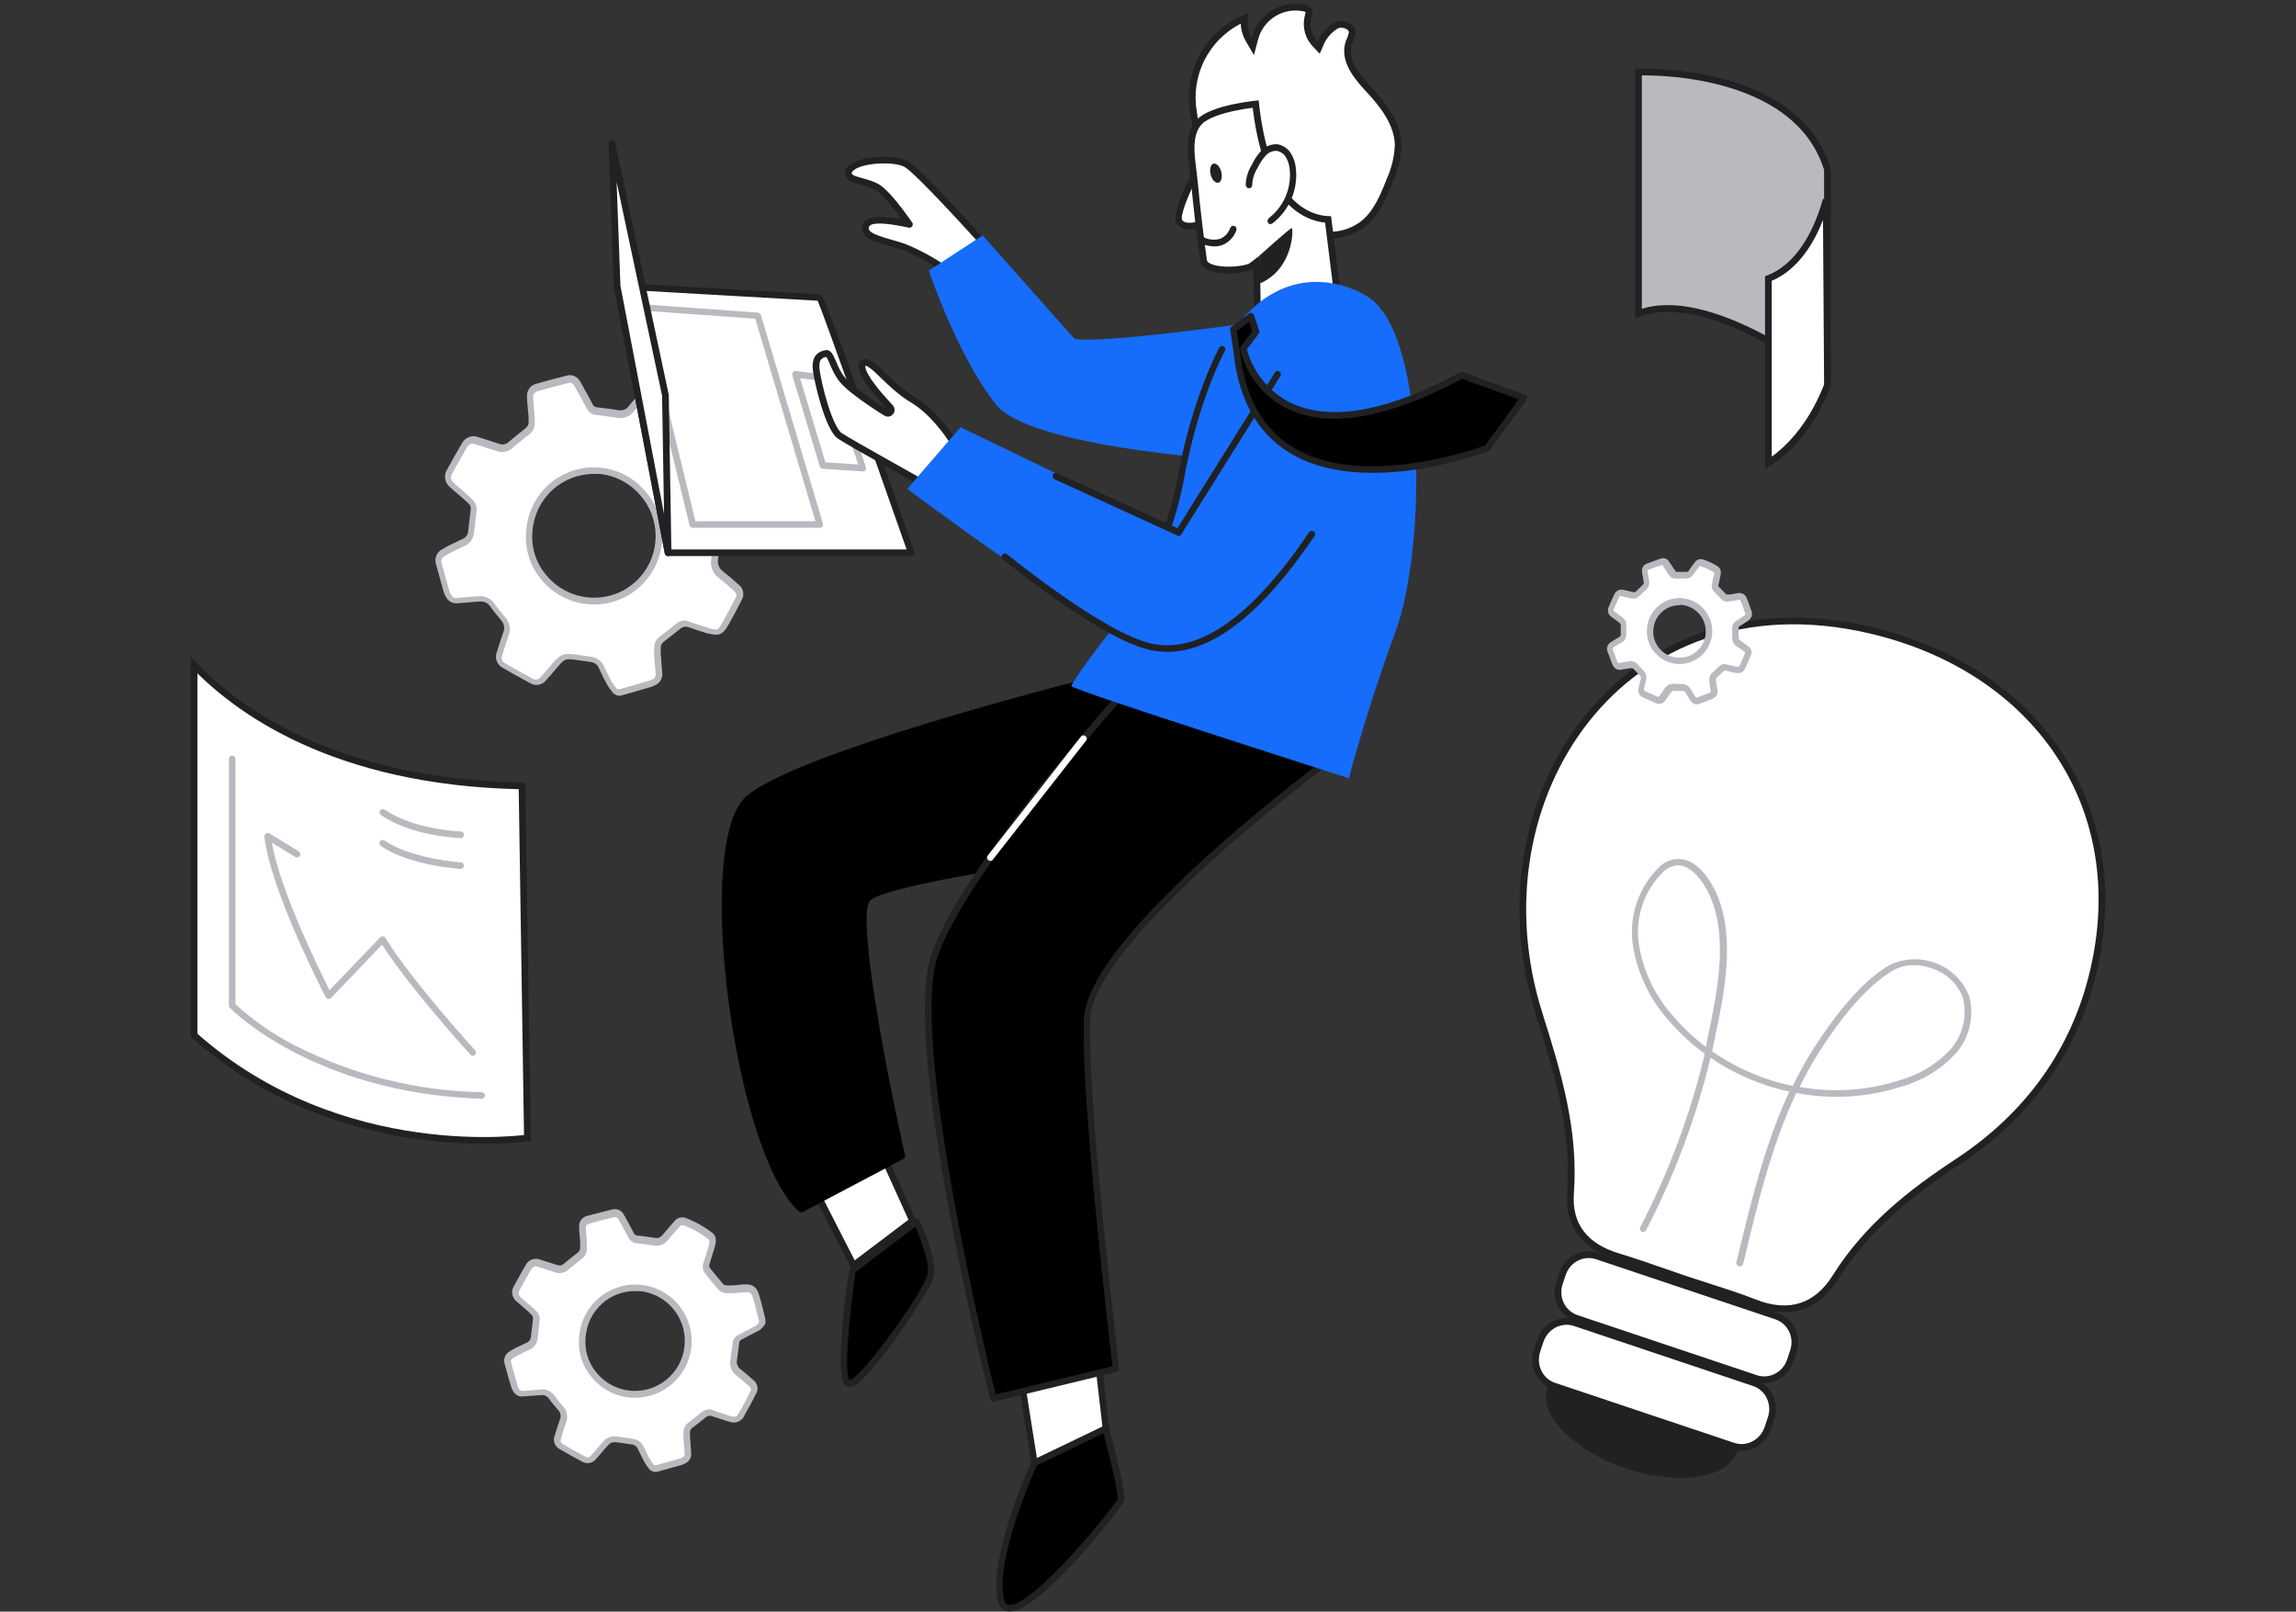 <svg width="758" height="532" viewBox="0 0 758 532" fill="none" xmlns="http://www.w3.org/2000/svg">
<rect x="0" y="0" width="758" height="532" fill="#333333" stroke="none"/>
<g clip-path="url(#clip0_4339_5470)">
<path d="M247.526 168.66C246.942 166.337 246.38 163.992 245.774 161.669C245.471 160.453 245.104 159.259 244.714 158.086C244.526 157.341 244.088 156.684 243.473 156.225C242.859 155.766 242.105 155.534 241.34 155.568C239.48 155.568 237.641 155.85 235.803 155.98C234.821 156.11 233.829 156.153 232.839 156.11C232.109 156.066 231.416 155.775 230.871 155.285C228.946 153.114 227.107 150.943 225.312 148.555C225.015 148.13 224.826 147.639 224.762 147.124C224.697 146.609 224.76 146.086 224.944 145.602C225.593 143.43 226.329 141.259 226.956 139.088C227.252 138.25 227.412 137.371 227.432 136.482C227.429 135.826 227.174 135.195 226.718 134.724C223.535 132.233 219.999 130.235 216.227 128.796C215.676 128.561 215.062 128.517 214.482 128.67C213.903 128.824 213.391 129.166 213.026 129.643C211.469 131.445 209.846 133.204 208.332 135.049C207.837 135.75 207.151 136.292 206.358 136.611C205.564 136.931 204.695 137.014 203.855 136.852C201.454 136.461 199.031 136.222 196.63 135.896C196.17 135.85 195.73 135.685 195.351 135.419C194.973 135.153 194.668 134.794 194.467 134.376C193.71 133.03 193.018 131.641 192.304 130.273C191.59 128.905 191.05 127.928 190.379 126.777C190.087 126.198 189.604 125.738 189.013 125.477C188.421 125.216 187.757 125.169 187.135 125.344C183.695 126.213 180.235 127.103 176.817 128.102C176.155 128.282 175.576 128.688 175.181 129.251C174.786 129.814 174.6 130.498 174.654 131.185C174.654 133.074 174.935 134.941 175.065 136.83C175.065 137.698 175.195 138.589 175.195 139.479C175.213 140.049 175.098 140.615 174.857 141.132C174.617 141.649 174.258 142.102 173.81 142.453C171.907 143.973 169.982 145.471 168.122 147.056C167.587 147.545 166.929 147.876 166.219 148.014C165.51 148.152 164.776 148.091 164.098 147.838C161.762 147.1 159.426 146.318 157.09 145.667C156.329 145.326 155.465 145.299 154.684 145.592C153.904 145.884 153.268 146.472 152.915 147.23C151.293 149.966 149.736 152.745 148.222 155.546C147.946 155.919 147.748 156.344 147.64 156.796C147.532 157.248 147.516 157.717 147.592 158.175C147.669 158.633 147.837 159.071 148.087 159.462C148.336 159.854 148.661 160.191 149.044 160.453C150.19 161.539 151.445 162.494 152.634 163.536C153.471 164.303 154.293 165.085 155.1 165.881C155.432 166.217 155.684 166.624 155.837 167.071C155.991 167.519 156.042 167.995 155.987 168.465C155.727 170.983 155.468 173.502 155.143 175.999C155.061 176.679 154.807 177.327 154.406 177.882C154.004 178.436 153.469 178.879 152.851 179.169C151.401 179.864 149.952 180.537 148.525 181.34C147.624 181.773 146.75 182.259 145.907 182.795C145.306 183.124 144.835 183.652 144.575 184.288C144.315 184.925 144.282 185.632 144.48 186.291C145.323 189.417 146.21 192.544 147.097 195.649C147.257 196.126 147.467 196.584 147.724 197.016C147.957 197.522 148.34 197.943 148.82 198.223C149.3 198.502 149.854 198.627 150.406 198.58L157.025 198.037H157.523C158.451 197.868 159.409 197.984 160.27 198.372C161.131 198.759 161.855 199.4 162.346 200.208C163.449 201.771 164.726 203.204 165.915 204.703C166.477 205.359 166.848 206.158 166.989 207.011C167.131 207.865 167.036 208.741 166.716 209.544C166.002 211.716 165.31 213.692 164.682 215.776C164.491 216.169 164.383 216.599 164.365 217.036C164.347 217.474 164.42 217.91 164.578 218.318C164.737 218.726 164.978 219.097 165.286 219.407C165.594 219.716 165.963 219.959 166.37 220.118C169.181 221.79 172.058 223.397 175.022 224.939C175.661 225.36 176.437 225.522 177.191 225.394C177.945 225.265 178.623 224.854 179.088 224.244C180.364 222.876 181.576 221.421 182.787 219.901C185.404 216.818 186.01 216.579 190.011 217.122L194.684 217.795C195.431 217.867 196.148 218.133 196.762 218.567C197.377 219.001 197.868 219.588 198.188 220.27C199.01 221.942 199.788 223.636 200.653 225.286C201.116 226.133 201.659 226.933 202.276 227.674C202.534 228.06 202.908 228.353 203.344 228.509C203.781 228.666 204.255 228.677 204.698 228.543L214.497 225.807C214.942 225.649 215.37 225.445 215.773 225.199C216.285 224.974 216.712 224.592 216.996 224.109C217.279 223.626 217.404 223.065 217.352 222.507C217.179 220.336 217.006 218.164 216.855 215.993C216.855 215.342 216.855 214.669 216.855 213.995C216.838 213.452 216.95 212.912 217.184 212.421C217.417 211.93 217.764 211.502 218.196 211.173C220.056 209.74 221.894 208.285 223.733 206.83C224.257 206.392 224.89 206.104 225.564 205.997C226.238 205.89 226.928 205.968 227.562 206.222C229.616 206.939 231.693 207.569 233.77 208.242H234.007C236.733 208.98 237.663 208.698 239.091 206.244C240.518 203.791 242.14 200.729 243.546 197.907C243.771 197.589 243.929 197.229 244.01 196.849C244.092 196.468 244.095 196.075 244.02 195.693C243.946 195.311 243.794 194.948 243.575 194.627C243.356 194.306 243.074 194.033 242.746 193.825C241.189 192.392 239.566 191.002 237.879 189.699C237.044 189.139 236.393 188.343 236.008 187.412C235.623 186.481 235.521 185.456 235.716 184.467C236.062 182.295 236.3 179.951 236.625 177.692C236.681 177.234 236.848 176.796 237.112 176.417C237.376 176.039 237.729 175.731 238.139 175.521C240.129 174.479 242.119 173.459 244.087 172.395C245.466 171.865 246.61 170.855 247.31 169.55L247.526 168.66ZM174.697 175.174C174.933 172.334 175.728 169.57 177.035 167.041C178.342 164.512 180.136 162.268 182.312 160.439C184.488 158.609 187.004 157.231 189.714 156.384C192.424 155.537 195.275 155.237 198.101 155.502C203.69 156.154 208.812 158.948 212.396 163.303C215.979 167.657 217.748 173.233 217.33 178.865C216.824 184.513 214.119 189.733 209.802 193.392C205.485 197.05 199.905 198.852 194.273 198.406C191.457 198.191 188.712 197.414 186.199 196.121C183.687 194.827 181.456 193.043 179.639 190.874C177.822 188.704 176.455 186.192 175.617 183.485C174.78 180.778 174.489 177.93 174.762 175.109L174.697 175.174Z" fill="white"/>
<path d="M204.264 229.671C204.579 229.671 204.892 229.627 205.194 229.541L207.487 228.912L215.015 226.74C215.462 226.58 215.896 226.383 216.312 226.154C217.053 225.839 217.676 225.299 218.095 224.609C218.514 223.92 218.708 223.116 218.648 222.311L218.411 219.423L218.151 215.776C218.119 215.146 218.119 214.516 218.151 213.887C218.129 213.504 218.2 213.123 218.358 212.774C218.516 212.426 218.757 212.122 219.059 211.889C220.855 210.521 222.607 209.11 224.38 207.72L224.618 207.525C225.002 207.2 225.467 206.987 225.963 206.91C226.46 206.834 226.967 206.896 227.43 207.091C228.858 207.59 230.307 208.046 231.756 208.524L233.682 209.132H233.963C237.207 210.022 238.613 209.457 240.257 206.635C241.901 203.812 243.588 200.577 244.756 198.254C245.322 197.399 245.53 196.355 245.336 195.348C245.142 194.34 244.561 193.45 243.718 192.869C241.879 191.197 240.3 189.873 238.786 188.679C238.115 188.228 237.594 187.586 237.289 186.835C236.985 186.085 236.911 185.259 237.078 184.466C237.294 183.077 237.488 181.644 237.662 180.124L237.986 177.584C238.011 177.283 238.111 176.994 238.278 176.744C238.444 176.493 238.671 176.289 238.938 176.151L241.317 174.913C242.507 174.283 243.718 173.675 244.908 173.024C246.506 172.389 247.82 171.193 248.606 169.659C248.629 169.544 248.629 169.426 248.606 169.311V168.486C248.628 168.371 248.628 168.253 248.606 168.139L248.174 166.337L246.876 161.126C246.552 159.91 246.184 158.694 245.795 157.478C245.549 156.523 244.987 155.679 244.201 155.087C243.415 154.495 242.451 154.19 241.468 154.221C240.214 154.221 238.981 154.351 237.748 154.482L235.888 154.634H235.109C234.44 154.697 233.767 154.697 233.097 154.634C232.638 154.602 232.197 154.444 231.821 154.178C229.788 151.854 227.885 149.488 226.327 147.49C226.13 147.205 226.009 146.873 225.974 146.528C225.94 146.182 225.995 145.833 226.133 145.514C226.414 144.559 226.717 143.604 227.041 142.627C227.365 141.65 227.798 140.217 228.144 139.001C228.47 138.065 228.646 137.083 228.663 136.091C228.668 135.6 228.568 135.114 228.37 134.664C228.173 134.215 227.882 133.813 227.517 133.486C224.253 130.896 220.603 128.837 216.702 127.385C215.951 127.089 215.125 127.043 214.346 127.254C213.567 127.465 212.876 127.922 212.376 128.557L210.732 130.424C209.694 131.597 208.569 132.748 207.66 133.963C207.289 134.519 206.762 134.951 206.146 135.206C205.53 135.461 204.853 135.527 204.199 135.397C202.62 135.136 201.063 134.941 199.484 134.745L196.932 134.419C196.656 134.382 196.394 134.274 196.171 134.107C195.947 133.94 195.77 133.719 195.656 133.464L194.358 130.989L193.146 128.818C192.627 127.841 192.108 126.842 191.524 125.908C191.124 125.144 190.481 124.537 189.697 124.183C188.913 123.829 188.033 123.748 187.198 123.954C183.023 125.018 179.844 125.865 176.859 126.733C175.981 126.993 175.217 127.545 174.694 128.299C174.171 129.053 173.92 129.964 173.982 130.88C173.982 132.161 174.112 133.442 174.242 134.68C174.242 135.31 174.35 135.939 174.415 136.569C174.48 137.199 174.523 138.284 174.523 139.153C174.55 139.567 174.475 139.981 174.305 140.36C174.135 140.738 173.876 141.069 173.549 141.324L172.208 142.388C170.737 143.56 169.267 144.733 167.882 145.949C167.483 146.315 166.99 146.562 166.459 146.661C165.928 146.761 165.379 146.71 164.876 146.513L161.458 145.428L157.867 144.277C156.856 143.892 155.737 143.901 154.732 144.303C153.727 144.705 152.909 145.47 152.438 146.448C150.794 149.227 149.215 152.028 147.723 154.786C147.051 155.751 146.783 156.942 146.978 158.103C147.172 159.265 147.812 160.303 148.761 160.995C149.453 161.647 150.167 162.255 150.924 162.863L152.395 164.122C153.217 164.838 154.017 165.62 154.796 166.293C155.022 166.513 155.195 166.782 155.3 167.079C155.405 167.377 155.44 167.695 155.402 168.008L155.25 169.398C155.034 171.439 154.796 173.48 154.536 175.499C154.483 176.004 154.3 176.486 154.004 176.897C153.708 177.308 153.31 177.635 152.849 177.844L150.989 178.734L148.502 179.928C147.658 180.363 146.706 180.862 145.798 181.448C144.996 181.895 144.372 182.605 144.03 183.459C143.687 184.313 143.647 185.258 143.916 186.138C144.752 189.265 145.617 192.391 146.512 195.518C146.683 196.025 146.908 196.513 147.182 196.973C147.52 197.676 148.063 198.26 148.739 198.648C149.415 199.036 150.192 199.208 150.967 199.144L157.586 198.601C157.773 198.618 157.962 198.618 158.149 198.601C158.881 198.47 159.635 198.566 160.312 198.876C160.988 199.186 161.554 199.696 161.934 200.338C162.734 201.467 163.599 202.509 164.465 203.552L165.546 204.876C165.991 205.389 166.286 206.016 166.396 206.687C166.507 207.358 166.43 208.046 166.174 208.676C165.373 210.999 164.703 213.018 164.119 214.972C163.882 215.484 163.751 216.038 163.732 216.602C163.714 217.166 163.808 217.728 164.01 218.254C164.212 218.781 164.517 219.261 164.907 219.667C165.297 220.073 165.765 220.396 166.282 220.617C168.899 222.159 171.711 223.744 174.934 225.459C175.777 226.003 176.793 226.21 177.781 226.042C178.769 225.873 179.659 225.34 180.276 224.547C181.336 223.418 182.331 222.246 183.326 221.052L184.018 220.248C186.398 217.426 186.657 217.339 190.27 217.838L194.963 218.511C195.537 218.561 196.086 218.762 196.557 219.094C197.028 219.425 197.404 219.876 197.646 220.4L198.424 222.029C198.958 223.172 199.52 224.301 200.111 225.416C200.595 226.337 201.175 227.203 201.842 228C202.09 228.447 202.438 228.83 202.858 229.12C203.278 229.41 203.76 229.599 204.264 229.671ZM226.262 204.789C225.167 204.799 224.107 205.182 223.256 205.875L223.018 206.07C221.266 207.46 219.492 208.871 217.718 210.239C217.161 210.666 216.712 211.219 216.408 211.852C216.103 212.486 215.952 213.183 215.966 213.887C215.966 214.581 215.966 215.298 215.966 216.058C215.966 217.274 216.139 218.511 216.248 219.727L216.464 222.615C216.493 222.963 216.41 223.311 216.227 223.609C216.044 223.906 215.771 224.136 215.447 224.265H215.253C214.978 224.429 214.688 224.568 214.387 224.678L206.882 226.849L204.61 227.479C204.37 227.549 204.112 227.539 203.878 227.449C203.643 227.359 203.445 227.194 203.313 226.979C202.741 226.305 202.234 225.578 201.798 224.808C201.236 223.722 200.695 222.637 200.155 221.508L199.354 219.836C198.955 218.996 198.347 218.274 197.59 217.737C196.832 217.201 195.95 216.87 195.028 216.774L190.356 216.101C186.03 215.493 185.013 215.884 182.158 219.25L181.466 220.075C180.493 221.225 179.519 222.376 178.481 223.462C178.338 223.681 178.152 223.869 177.934 224.013C177.716 224.158 177.471 224.257 177.214 224.303C176.957 224.35 176.694 224.344 176.439 224.285C176.185 224.226 175.945 224.116 175.734 223.961C172.554 222.268 169.742 220.683 167.082 219.163C165.568 218.272 165.373 217.751 165.892 215.993C166.411 214.234 167.125 212.106 167.904 209.805C168.288 208.827 168.4 207.764 168.229 206.727C168.057 205.691 167.609 204.721 166.931 203.921L165.827 202.574C164.984 201.576 164.14 200.555 163.405 199.491C162.796 198.52 161.914 197.753 160.871 197.285C159.828 196.817 158.669 196.671 157.543 196.864H157.089L150.6 197.385C150.248 197.431 149.891 197.355 149.588 197.169C149.285 196.984 149.054 196.7 148.934 196.365C148.709 196.019 148.528 195.647 148.393 195.257C147.507 192.131 146.641 189.026 145.798 185.899C145.646 185.465 145.66 184.991 145.835 184.566C146.011 184.141 146.336 183.797 146.75 183.598C147.558 183.086 148.396 182.622 149.259 182.208L151.703 181.014L153.563 180.124C154.352 179.764 155.033 179.205 155.541 178.5C156.05 177.796 156.367 176.971 156.461 176.107C156.743 174.066 156.959 172.003 157.175 169.941L157.327 168.573C157.405 167.939 157.336 167.296 157.126 166.694C156.916 166.091 156.57 165.545 156.115 165.099C155.315 164.274 154.471 163.471 153.606 162.711L152.092 161.408C151.4 160.843 150.708 160.257 150.059 159.627C148.696 158.346 148.566 157.652 149.432 156.045C150.924 153.309 152.482 150.53 154.104 147.751C154.22 147.484 154.389 147.243 154.601 147.042C154.812 146.842 155.062 146.687 155.334 146.585C155.607 146.484 155.897 146.439 156.187 146.453C156.477 146.466 156.762 146.539 157.024 146.665L160.593 147.816L164.054 148.923C164.906 149.223 165.823 149.289 166.709 149.113C167.595 148.938 168.419 148.527 169.094 147.925C170.5 146.73 171.949 145.58 173.42 144.429L174.761 143.343C175.338 142.893 175.802 142.312 176.114 141.648C176.426 140.984 176.577 140.256 176.556 139.522C176.556 138.61 176.556 137.698 176.426 136.786C176.296 135.874 176.318 135.483 176.253 134.854C176.253 133.594 176.037 132.422 176.015 131.206C175.969 130.771 176.072 130.333 176.308 129.966C176.545 129.598 176.899 129.323 177.313 129.187C180.276 128.318 183.456 127.472 187.587 126.429C187.987 126.314 188.415 126.347 188.792 126.523C189.17 126.698 189.471 127.004 189.642 127.385C190.183 128.297 190.702 129.252 191.2 130.207L192.389 132.379C192.822 133.225 193.276 134.05 193.73 134.897C194.008 135.447 194.415 135.921 194.916 136.276C195.418 136.632 195.998 136.859 196.607 136.938L199.181 137.264C200.717 137.459 202.274 137.655 203.81 137.893C204.837 138.091 205.898 137.992 206.871 137.608C207.844 137.223 208.688 136.57 209.304 135.722C210.256 134.55 211.273 133.399 212.289 132.27C212.852 131.64 213.414 131.011 213.955 130.359C214.18 130.048 214.505 129.824 214.875 129.725C215.246 129.626 215.639 129.658 215.988 129.816C219.643 131.249 223.063 133.225 226.133 135.679C226.313 135.949 226.41 136.266 226.414 136.591C226.381 137.368 226.235 138.136 225.981 138.87C225.635 140.057 225.267 141.252 224.878 142.453L223.97 145.362C223.742 146.018 223.674 146.719 223.772 147.407C223.869 148.095 224.13 148.749 224.532 149.314C226.133 151.333 228.036 153.657 230.113 156.088C230.841 156.788 231.789 157.21 232.795 157.283C233.608 157.359 234.426 157.359 235.239 157.283H235.953L237.856 157.109C239.046 157.109 240.235 156.892 241.425 156.87C241.956 156.853 242.476 157.018 242.901 157.338C243.325 157.657 243.629 158.113 243.761 158.629C244.129 159.801 244.497 160.974 244.799 162.146C245.254 163.883 245.665 165.598 246.097 167.314L246.487 168.964V169.42C245.857 170.404 244.933 171.164 243.848 171.591L240.257 173.48L237.878 174.718C237.292 175.006 236.786 175.438 236.409 175.972C236.031 176.507 235.792 177.128 235.715 177.779L235.39 180.363C235.196 181.752 235.023 183.142 234.806 184.532C234.585 185.708 234.706 186.923 235.155 188.032C235.604 189.141 236.362 190.096 237.337 190.785C238.808 191.935 240.344 193.238 242.139 194.888C243.242 195.887 243.35 196.386 242.701 197.667C241.533 199.839 239.976 202.965 238.245 205.94C237.121 207.916 236.71 208.111 234.395 207.438L232.232 206.743L227.906 205.354C227.371 205.074 226.794 204.883 226.197 204.789H226.262ZM196.218 199.535C201.832 199.513 207.235 197.384 211.365 193.568C215.495 189.751 218.055 184.522 218.54 178.908C218.798 175.952 218.466 172.974 217.564 170.148C216.661 167.322 215.206 164.705 213.284 162.45C210.453 158.992 206.655 156.464 202.381 155.19C198.106 153.917 193.549 153.956 189.297 155.303C185.045 156.651 181.291 159.244 178.52 162.75C175.748 166.257 174.085 170.515 173.744 174.978C173.422 177.825 173.672 180.707 174.478 183.456C175.284 186.204 176.631 188.763 178.438 190.98C180.359 193.414 182.762 195.423 185.494 196.881C188.226 198.338 191.229 199.212 194.314 199.448C194.926 199.507 195.539 199.536 196.153 199.535H196.218ZM196.369 156.457H198.143C203.42 157.053 208.26 159.685 211.64 163.796C214.235 166.866 215.864 170.639 216.321 174.638C216.779 178.638 216.044 182.683 214.21 186.263C212.376 189.843 209.525 192.796 206.018 194.749C202.511 196.702 198.506 197.566 194.509 197.233C191.716 197.016 188.997 196.223 186.522 194.904C184.047 193.586 181.87 191.769 180.125 189.569C178.486 187.583 177.259 185.289 176.516 182.82C175.773 180.352 175.529 177.76 175.799 175.195C176.205 170.041 178.551 165.236 182.36 161.755C186.168 158.275 191.154 156.381 196.304 156.457H196.369Z" fill="#B8BABF"/>
<path d="M579.291 430.002L579.291 430.002C585.085 432.288 590.223 432.6 594.647 431.17C599.07 429.74 602.923 426.523 606.063 421.48L606.066 421.475C616.358 405.142 630.639 393.791 646.412 383.446C669.272 368.392 684.944 347.174 691.147 320.376L691.148 320.373C697.464 293.37 692.779 268.479 679.643 248.745C666.503 229.004 644.854 214.348 617.115 207.933C576.242 198.506 543.447 212.476 523.632 237.581C503.788 262.724 496.897 299.123 508.107 334.622L507.05 334.956L508.107 334.622C514.222 353.99 520.027 372.987 518.495 393.834L518.495 393.834C518.09 399.337 519.383 403.762 522.036 407.199C524.7 410.651 528.815 413.211 534.23 414.815L534.239 414.818C539.42 416.401 544.56 418.184 549.677 419.959C552.224 420.843 554.765 421.724 557.303 422.578C559.427 423.282 561.572 423.966 563.723 424.652C568.94 426.317 574.196 427.993 579.291 430.002Z" fill="white" stroke="#202123" stroke-width="2.216" stroke-linecap="round"/>
<path d="M586.447 434.449L527.295 414.629C522.601 413.056 517.474 415.65 515.87 420.474L514.828 423.608C513.223 428.433 515.769 433.598 520.464 435.171L579.615 454.992C584.309 456.565 589.436 453.97 591.041 449.146L592.083 446.012C593.687 441.188 591.141 436.022 586.447 434.449Z" fill="white" stroke="#202123" stroke-width="2.216" stroke-linecap="round"/>
<path d="M579.116 456.469L519.964 436.648C515.284 435.08 510.127 437.718 508.492 442.634L507.435 445.813C505.8 450.729 508.344 455.948 513.025 457.516L572.176 477.337C576.856 478.905 582.013 476.267 583.648 471.351L584.705 468.172C586.34 463.256 583.796 458.037 579.116 456.469Z" fill="white" stroke="#202123" stroke-width="2.216" stroke-linecap="round"/>
<path d="M511.853 458.26C509.063 466.685 520.505 478.062 537.16 483.685C553.816 489.309 569.801 487.029 572.591 478.626L511.853 458.26Z" fill="#202123"/>
<path d="M554.834 487.854C556.651 487.866 558.465 487.743 560.264 487.485C567.38 486.465 572.139 483.447 573.631 478.974C573.715 478.698 573.69 478.399 573.561 478.141C573.432 477.882 573.21 477.683 572.939 477.584L512.201 457.24C511.931 457.15 511.637 457.17 511.382 457.296C511.127 457.422 510.932 457.644 510.838 457.913C509.346 462.408 511.314 467.684 516.397 472.786C522.22 478.256 529.201 482.332 536.816 484.706C542.616 486.714 548.699 487.777 554.834 487.854ZM571.144 479.278C569.565 482.405 565.649 484.532 559.961 485.336C552.371 485.978 544.73 485.062 537.504 482.643C530.279 480.224 523.62 476.353 517.933 471.266C513.888 467.184 512.028 463.124 512.634 459.672L571.144 479.278Z" fill="#202123"/>
<path d="M574.406 418.07C574.647 418.065 574.881 417.982 575.071 417.833C575.262 417.685 575.4 417.479 575.465 417.245L576.006 415.074C580.332 396.77 584.961 377.967 593.008 360.793C604.656 363.022 616.676 362.275 627.962 358.622C634.562 356.768 640.541 353.16 645.266 348.178C647.655 345.626 649.353 342.502 650.198 339.104C651.042 335.705 651.005 332.147 650.09 328.767C649.102 326.31 647.623 324.083 645.744 322.223C643.864 320.363 641.625 318.91 639.163 317.953C636.702 316.997 634.071 316.557 631.434 316.662C628.797 316.767 626.209 317.414 623.831 318.562C616.044 323.079 607.716 332.198 599.042 345.66C596.397 349.771 594.006 354.042 591.883 358.448C582.32 356.497 573.253 352.611 565.234 347.027C565.407 346.246 565.58 345.486 565.732 344.704L566.121 342.793C569.236 327.986 573.086 309.552 566.705 295.026C565.689 292.681 561.86 284.974 555.739 283.693C554.277 283.418 552.77 283.517 551.357 283.979C549.943 284.442 548.668 285.255 547.649 286.341C544.286 289.66 541.758 293.733 540.272 298.226C538.787 302.718 538.387 307.501 539.105 312.179C540.608 321.422 544.74 330.032 551.002 336.975C554.503 341.044 558.466 344.687 562.812 347.831C558.098 367.727 550.941 386.96 541.506 405.086C541.439 405.214 541.398 405.354 541.386 405.498C541.374 405.642 541.39 405.787 541.435 405.925C541.479 406.062 541.55 406.19 541.644 406.299C541.738 406.409 541.853 406.498 541.982 406.563C542.238 406.686 542.532 406.705 542.802 406.616C543.072 406.527 543.297 406.337 543.431 406.085C552.812 388.058 559.96 368.947 564.715 349.177C572.59 354.534 581.416 358.323 590.715 360.337C582.733 377.511 578.191 396.227 573.8 414.466L573.238 416.637C573.173 416.916 573.22 417.21 573.37 417.454C573.52 417.698 573.76 417.873 574.038 417.94L574.406 418.07ZM631.812 318.584C634.034 318.599 636.234 319.026 638.301 319.844C640.51 320.611 642.523 321.857 644.198 323.493C645.872 325.129 647.168 327.115 647.992 329.31C648.786 332.337 648.806 335.516 648.05 338.552C647.294 341.589 645.786 344.385 643.666 346.68C639.224 351.352 633.614 354.742 627.421 356.494C616.677 360.005 605.234 360.796 594.111 358.795C596.134 354.658 598.395 350.642 600.881 346.767C609.36 333.609 617.45 324.729 624.934 320.365C627.035 319.184 629.405 318.571 631.812 318.584ZM553.943 285.647C554.342 285.651 554.74 285.688 555.133 285.755C559.178 286.624 562.66 291.531 564.564 295.851C570.642 309.682 566.878 327.725 563.85 342.251L563.439 344.14C563.439 344.617 563.244 345.073 563.158 345.551C559.236 342.616 555.652 339.252 552.473 335.52C546.48 328.898 542.522 320.68 541.073 311.853C540.412 307.533 540.779 303.117 542.144 298.966C543.508 294.815 545.832 291.047 548.925 287.97C550.244 286.585 552.038 285.754 553.943 285.647Z" fill="#B8BABF"/>
<path d="M270.646 98.225C271.295 98.225 300.929 182.469 300.929 182.469H220.551L203.722 94.404L270.646 98.225Z" fill="white"/>
<path d="M220.552 183.554H300.844C301.014 183.553 301.181 183.512 301.332 183.432C301.483 183.353 301.612 183.238 301.709 183.098C301.813 182.956 301.881 182.791 301.908 182.618C301.934 182.444 301.918 182.266 301.861 182.099C272.422 98.138 271.73 97.161 270.691 97.161L203.767 93.339C203.605 93.332 203.442 93.361 203.293 93.425C203.143 93.489 203.009 93.586 202.902 93.709C202.798 93.834 202.721 93.98 202.676 94.137C202.632 94.294 202.62 94.459 202.642 94.62L219.471 182.664C219.513 182.919 219.645 183.15 219.844 183.313C220.044 183.477 220.295 183.563 220.552 183.554ZM299.308 181.383H221.439L205.043 95.576L269.934 99.267C272.205 104.521 288.298 150.009 299.308 181.383Z" fill="#202123"/>
<path d="M284.839 155.611C285.005 155.614 285.169 155.578 285.319 155.506C285.469 155.435 285.601 155.329 285.704 155.198C285.812 155.055 285.884 154.887 285.914 154.709C285.944 154.532 285.931 154.35 285.877 154.178L276.1 124.736C276.041 124.539 275.926 124.364 275.768 124.232C275.61 124.101 275.417 124.019 275.213 123.998L262.754 122.478C262.577 122.452 262.397 122.472 262.23 122.537C262.063 122.602 261.916 122.709 261.802 122.847C261.684 122.985 261.602 123.151 261.564 123.33C261.526 123.508 261.534 123.693 261.586 123.868L270.649 153.983C270.712 154.195 270.84 154.383 271.014 154.519C271.189 154.655 271.402 154.734 271.623 154.742L284.774 155.611H284.839ZM274.261 126.06L283.325 153.331L272.509 152.636L264.138 124.845L274.261 126.06Z" fill="#B8BABF"/>
<path d="M228.749 174.218H270.647C270.815 174.222 270.982 174.184 271.133 174.108C271.284 174.033 271.414 173.921 271.512 173.784C271.618 173.652 271.689 173.495 271.719 173.328C271.749 173.161 271.738 172.99 271.685 172.829L251.201 103.957C251.133 103.747 251.004 103.563 250.83 103.428C250.657 103.292 250.447 103.212 250.228 103.197L211.293 100.375C211.125 100.364 210.957 100.394 210.803 100.462C210.649 100.53 210.513 100.634 210.406 100.765C210.291 100.893 210.21 101.046 210.168 101.213C210.127 101.38 210.127 101.554 210.169 101.721L227.646 173.371C227.705 173.618 227.847 173.837 228.048 173.991C228.249 174.145 228.496 174.225 228.749 174.218ZM269.198 172.047H229.592L212.678 102.567L249.341 105.216L269.198 172.047Z" fill="#B8BABF"/>
<path d="M313.974 89.341C313.974 89.341 313.974 89.341 313.308 88.455L313.974 89.341C313.59 89.63 313.063 89.638 312.67 89.361C308.202 86.213 303.397 83.578 298.345 81.505C297.077 81.087 295.735 80.697 294.408 80.312C294.226 80.259 294.044 80.206 293.863 80.153C292.362 79.716 290.888 79.278 289.646 78.817C288.44 78.37 287.296 77.846 286.566 77.179C286.188 76.834 285.832 76.37 285.716 75.772C285.593 75.141 285.771 74.551 286.107 74.051C286.543 73.399 287.27 73.086 287.908 72.921C288.578 72.747 289.365 72.68 290.184 72.674C291.828 72.661 293.81 72.892 295.688 73.194C297.337 73.459 298.941 73.784 300.223 74.066C299.416 72.902 298.359 71.416 297.186 69.868C295.889 68.155 294.461 66.381 293.083 64.888C291.683 63.37 290.415 62.233 289.439 61.702C287.821 60.821 285.979 60.312 284.332 59.856C283.776 59.703 283.242 59.555 282.746 59.401C282.278 59.256 281.822 59.097 281.439 58.911C281.085 58.74 280.633 58.472 280.347 58.032C280.189 57.789 280.082 57.494 280.077 57.16C280.072 56.833 280.167 56.543 280.295 56.302C280.535 55.852 280.95 55.474 281.395 55.146C282.381 54.421 283.764 53.907 285.244 53.55C286.746 53.188 288.445 52.966 290.136 52.877C291.827 52.789 293.536 52.834 295.061 53.018C296.565 53.2 297.974 53.526 299.013 54.051C299.59 54.342 300.375 54.965 301.236 55.718C302.129 56.499 303.201 57.509 304.379 58.662C306.736 60.969 309.555 63.885 312.288 66.774C317.751 72.548 322.912 78.256 323.426 78.85C323.776 79.256 323.794 79.731 323.739 80.052C323.687 80.357 323.556 80.63 323.434 80.841C323.185 81.273 322.797 81.742 322.369 82.202C321.5 83.138 320.268 84.247 319.038 85.291C317.801 86.342 316.535 87.354 315.581 88.102C315.104 88.476 314.703 88.785 314.421 89.001C314.28 89.109 314.169 89.193 314.093 89.251L314.005 89.317L313.983 89.335L313.977 89.339L313.975 89.34L313.974 89.341Z" fill="white" stroke="#202123" stroke-width="2.216" stroke-linecap="round" stroke-linejoin="round"/>
<path d="M305.678 160.16C309.818 163.264 312.898 163.89 315.058 163.428C317.205 162.97 318.76 161.366 319.706 159.29C320.658 157.201 320.91 154.8 320.562 153.068C320.388 152.198 320.086 151.609 319.762 151.287C319.488 151.013 319.164 150.887 318.675 150.988C318.191 151.087 317.7 150.854 317.47 150.415C317.47 150.415 317.47 150.415 317.47 150.415L317.47 150.414L317.467 150.409L317.454 150.383C317.441 150.36 317.423 150.325 317.397 150.279C317.347 150.185 317.271 150.046 317.171 149.865C316.97 149.504 316.67 148.979 316.281 148.329C315.501 147.03 314.364 145.237 312.935 143.271C310.06 139.316 306.073 134.754 301.515 132.03C297.395 129.568 294.156 126.433 291.589 123.949C291.112 123.488 290.659 123.049 290.227 122.641C288.808 121.3 287.7 120.365 286.77 119.917C286.324 119.702 285.988 119.634 285.728 119.648C285.487 119.66 285.227 119.745 284.923 119.994C284.562 120.288 284.341 120.894 284.813 122.278C285.265 123.605 286.232 125.218 287.438 126.888C289.416 129.626 291.863 132.288 293.239 133.786C293.535 134.108 293.782 134.376 293.964 134.58C294.33 134.99 294.341 135.607 293.989 136.029C293.638 136.452 293.03 136.552 292.562 136.266L293.139 135.319C292.562 136.266 292.562 136.266 292.561 136.265L292.561 136.265L292.559 136.264L292.553 136.26L292.529 136.246L292.438 136.189C292.358 136.14 292.241 136.067 292.091 135.974C291.791 135.787 291.36 135.516 290.832 135.178C289.777 134.502 288.333 133.557 286.777 132.483C283.707 130.364 280.067 127.649 278.214 125.482C276.649 123.652 275.729 121.488 275.012 119.801C274.867 119.462 274.732 119.142 274.6 118.849C274.181 117.911 273.843 117.304 273.497 116.958C273.342 116.802 273.213 116.729 273.103 116.694C272.996 116.66 272.84 116.641 272.597 116.693C271.191 116.994 270.379 117.569 269.923 118.357C269.442 119.187 269.236 120.458 269.502 122.386C269.773 124.357 270.783 129.178 272.239 133.842C272.966 136.171 273.793 138.428 274.68 140.254C275.592 142.133 276.478 143.365 277.24 143.871C279.259 145.2 286.014 149.018 292.474 152.646C293.442 153.19 294.402 153.729 295.337 154.253C297.507 155.471 299.54 156.612 301.214 157.558C302.412 158.235 303.43 158.814 304.186 159.252C304.904 159.667 305.467 160.002 305.678 160.16ZM305.678 160.16L305.015 161.048L305.678 160.16Z" fill="white" stroke="#202123" stroke-width="2.216" stroke-linecap="round" stroke-linejoin="round"/>
<path d="M413.628 106.433C413.628 106.433 362.429 113.75 354.685 111.796L324.403 77.707L306.644 89.323C306.644 89.323 315.989 117.332 328.794 133.508C341.599 149.684 425.373 153.179 425.373 153.179L413.628 106.433Z" fill="#166CFB"/>
<path d="M302.665 403.328C302.665 403.328 308.57 416.138 307.229 421.24C305.888 426.343 283.024 460.214 279.715 456.393C276.405 452.571 281.402 419.482 281.402 419.482L302.665 403.328Z" fill="black"/>
<path d="M280.405 457.782H281.01C287.348 456.284 307.183 425.713 308.265 421.587C309.649 416.246 304.263 404.217 303.636 402.936C303.567 402.792 303.468 402.664 303.344 402.563C303.221 402.462 303.077 402.389 302.922 402.35C302.767 402.308 302.605 402.302 302.448 402.332C302.29 402.362 302.142 402.428 302.013 402.524L280.751 418.591C280.639 418.673 280.545 418.776 280.474 418.896C280.403 419.015 280.358 419.148 280.34 419.286C279.496 424.909 275.451 453.179 278.912 457.174C279.102 457.378 279.334 457.539 279.591 457.644C279.849 457.749 280.127 457.796 280.405 457.782ZM302.23 404.912C304.025 409.081 307.097 417.397 306.188 420.892C304.674 426.646 284.06 455.524 280.448 455.524C278.545 453.352 280.448 433.464 282.438 419.894L302.23 404.912Z" fill="#202123"/>
<path d="M281.787 417.715L301.29 402.978L290.067 378.202L266.975 388.805L281.787 417.715Z" fill="white" stroke="#202123" stroke-width="2.216"/>
<path d="M353.733 226.502C353.733 226.502 264.811 249.148 247.355 263.413C229.899 277.678 243.31 380.269 264.465 399.158L297.732 381.593C297.732 381.593 279.995 302.994 286.506 296.524C293.016 290.054 366.386 280.566 366.386 280.566L414.362 226.697L353.733 226.502Z" fill="black"/>
<path d="M264.468 400.244C264.642 400.245 264.813 400.2 264.965 400.114L298.232 382.549C298.444 382.439 298.614 382.263 298.715 382.047C298.817 381.831 298.845 381.588 298.795 381.354C291.981 351.196 282.832 301.692 287.266 297.284C292.414 292.182 346.23 284.257 366.519 281.63C366.779 281.605 367.019 281.48 367.19 281.282L415.166 227.414C415.306 227.262 415.4 227.072 415.434 226.868C415.469 226.663 415.443 226.453 415.36 226.263C415.274 226.071 415.134 225.907 414.958 225.792C414.781 225.676 414.576 225.614 414.365 225.612L353.801 225.417H353.519C349.885 226.35 264.165 248.301 246.709 262.545C240.22 267.821 238.576 283.106 238.316 295.005C237.516 331.525 248.699 386.457 263.797 399.94C263.974 400.124 264.214 400.233 264.468 400.244ZM296.502 381.029L264.641 397.878C250.235 383.917 239.658 330.7 240.436 295.113C240.782 278.937 243.486 267.973 248.029 264.26C264.792 250.559 349.972 228.608 353.865 227.588L411.964 227.805L365.849 279.567C356.634 280.761 292.306 289.338 285.817 295.786C283.913 297.675 282.118 304.471 288.693 341.686C291.787 359.599 295.637 377.099 296.502 381.029Z" fill="black"/>
<path d="M362.318 447.057L365.108 471.57L341.531 482.904L336.167 449.076L362.318 447.057Z" fill="white"/>
<path d="M341.531 483.989C341.688 484.019 341.849 484.019 342.007 483.989L365.584 472.655C365.785 472.555 365.951 472.395 366.059 472.197C366.167 471.999 366.213 471.773 366.189 471.548L363.399 447.035C363.388 446.894 363.349 446.756 363.284 446.631C363.219 446.505 363.129 446.394 363.019 446.305C362.91 446.216 362.784 446.15 362.648 446.111C362.513 446.072 362.371 446.061 362.231 446.079L336.08 448.099C335.932 448.109 335.787 448.151 335.657 448.222C335.526 448.294 335.412 448.392 335.323 448.511C335.225 448.627 335.155 448.763 335.117 448.909C335.08 449.056 335.076 449.21 335.107 449.358L340.536 483.077C340.56 483.243 340.624 483.401 340.721 483.537C340.819 483.673 340.949 483.784 341.098 483.859C341.23 483.935 341.378 483.98 341.531 483.989ZM363.961 470.962L342.331 481.34L337.378 450.096L361.322 448.251L363.961 470.962Z" fill="#202123"/>
<path d="M440.729 249.452C440.729 249.452 359.984 308.77 358.902 336.497C357.821 364.224 368.484 451.833 368.484 451.833L327.906 461.582C327.906 461.582 298.597 345.16 308.439 315.479C318.281 285.799 375.146 223.875 375.146 223.875L440.729 249.452Z" fill="black"/>
<path d="M327.907 462.667H328.167L368.658 452.874C368.916 452.817 369.144 452.665 369.296 452.448C369.448 452.231 369.514 451.965 369.48 451.702C369.48 450.833 358.838 363.832 359.92 336.518C360.958 309.638 440.514 250.906 441.315 250.32C441.466 250.2 441.586 250.044 441.661 249.865C441.737 249.687 441.767 249.492 441.747 249.299C441.716 249.107 441.636 248.926 441.515 248.774C441.394 248.621 441.235 248.503 441.055 248.431L375.494 222.876C375.293 222.791 375.071 222.771 374.858 222.817C374.645 222.864 374.452 222.975 374.304 223.136C371.99 225.676 317.308 285.581 307.445 315.131C297.581 344.682 325.593 457.086 326.912 461.841C326.968 462.068 327.094 462.271 327.274 462.419C327.453 462.568 327.675 462.655 327.907 462.667ZM367.296 451.007L328.707 460.278C325.831 448.662 300.328 343.401 309.543 315.826C318.757 288.251 369.848 231.322 375.472 225.155L438.524 249.734C426.887 258.419 358.838 310.355 357.822 336.453C356.805 362.551 366.149 441.367 367.296 451.007Z" fill="#202123"/>
<path d="M432.102 4.271C432.155 3.866 432.12 3.624 432.036 3.454C431.716 3.055 431.262 2.787 430.76 2.697L430.737 2.693L430.713 2.688C427.21 1.909 423.542 2.52 420.477 4.394C417.412 6.268 415.186 9.26 414.267 12.745L413.587 15.324L412.239 13.022C411.441 11.659 410.942 10.141 410.777 8.569C410.688 7.724 410.696 6.875 410.799 6.037C405.335 8.386 400.727 12.409 397.65 17.556C394.224 23.288 392.917 30.048 393.958 36.651L393.959 36.663L393.961 36.676C394.626 41.609 395.906 46.439 397.773 51.05C398.627 52.476 399.772 53.703 401.133 54.653L401.173 54.681L401.21 54.712C403.785 56.87 405.997 59.161 408.064 61.408C408.664 62.06 409.248 62.705 409.825 63.342C411.252 64.916 412.633 66.439 414.077 67.888C418.094 71.914 422.459 75.204 428.994 76.693L429.003 76.695L429.012 76.697C433.027 77.684 437.184 77.948 441.29 77.476C444.274 77.098 447.12 75.989 449.578 74.247C454.186 70.86 456.621 65.203 458.819 59.546L458.829 59.519L458.841 59.492C460.497 55.815 461.433 51.853 461.598 47.821C461.442 40.91 456.848 34.834 451.838 29.459C449.954 27.437 447.854 25.05 446.463 22.468C445.066 19.873 444.314 16.945 445.35 13.927L445.373 13.858L445.406 13.793C445.886 12.826 446.234 11.797 446.439 10.736C446.447 9.851 445.872 9.042 444.825 8.516C443.764 7.984 442.44 7.876 441.4 8.277C439.004 9.612 437.111 11.703 436.015 14.228L435.349 15.763L434.196 14.551C433.113 13.413 432.325 12.027 431.899 10.514C431.473 9.001 431.423 7.406 431.752 5.869L431.752 5.868C431.808 5.608 431.862 5.388 431.912 5.187C431.993 4.86 432.061 4.585 432.102 4.271Z" fill="white" stroke="#202123" stroke-width="2.216" stroke-linecap="round"/>
<path d="M394.981 56.885C394.981 56.885 387.432 70.846 389.466 73.43C391.499 76.014 397.317 73.669 397.317 73.669" fill="white"/>
<path d="M392.665 75.732C394.398 75.671 396.109 75.319 397.727 74.69C397.99 74.579 398.199 74.369 398.308 74.105C398.417 73.841 398.418 73.544 398.311 73.279C398.26 73.147 398.185 73.026 398.088 72.924C397.99 72.822 397.874 72.74 397.745 72.683C397.616 72.627 397.478 72.597 397.337 72.594C397.196 72.592 397.057 72.618 396.926 72.671C395.607 73.192 391.562 74.343 390.307 72.671C389.464 71.585 392.081 64.42 395.931 57.32C396.003 57.195 396.048 57.057 396.065 56.915C396.082 56.772 396.07 56.627 396.03 56.489C395.989 56.351 395.921 56.222 395.83 56.112C395.739 56.001 395.626 55.91 395.499 55.844C395.245 55.71 394.95 55.681 394.676 55.762C394.401 55.843 394.169 56.028 394.028 56.278C391.67 60.62 386.371 71.172 388.62 74.017C389.117 74.597 389.74 75.054 390.442 75.351C391.144 75.649 391.905 75.779 392.665 75.732Z" fill="#202123"/>
<path d="M396.125 40.069L396.124 40.07C393.879 42.257 393.204 45.486 393.236 49.157C393.251 50.976 393.44 52.848 393.664 54.677C393.733 55.239 393.806 55.802 393.878 56.358C394.038 57.585 394.193 58.78 394.291 59.867C395.111 68.621 396.133 77.346 397.356 86.043C397.474 86.877 398.102 87.598 399.426 88.164C400.745 88.728 402.537 89.031 404.466 89.112C406.38 89.193 408.346 89.053 409.967 88.786C410.778 88.652 411.485 88.49 412.045 88.315C412.631 88.132 412.968 87.962 413.11 87.854L414.852 86.535L414.887 88.719L415.186 106.973C415.208 107.015 415.234 107.063 415.263 107.118C415.386 107.344 415.577 107.668 415.838 108.041C416.364 108.792 417.159 109.715 418.246 110.453C419.323 111.183 420.691 111.736 422.403 111.762C424.12 111.787 426.263 111.284 428.886 109.772C434.254 106.677 437.417 103.257 439.231 100.646C440.14 99.339 440.714 98.23 441.057 97.46C441.229 97.075 441.343 96.775 441.412 96.577C441.422 96.547 441.432 96.52 441.44 96.495L438.455 72.441C438.248 72.434 438.014 72.42 437.757 72.397C436.69 72.305 435.208 72.06 433.513 71.456C430.104 70.242 425.886 67.594 422.457 61.932C419.069 56.338 417.075 49.13 415.927 43.392C415.35 40.509 414.98 37.971 414.755 36.152C414.666 35.429 414.599 34.819 414.551 34.345C414.19 34.385 413.748 34.437 413.243 34.501C411.761 34.691 409.736 34.995 407.56 35.449C405.38 35.904 403.073 36.505 401.017 37.283C398.941 38.069 397.218 39 396.125 40.069Z" fill="white" stroke="#202123" stroke-width="2.216" stroke-linecap="round"/>
<path d="M395.937 79.641C395.937 79.641 403.053 83.245 406.06 75.906L395.937 79.641Z" fill="white"/>
<path d="M400.9 81.339C401.823 81.344 402.739 81.182 403.604 80.861C404.659 80.423 405.61 79.768 406.396 78.938C407.182 78.107 407.786 77.121 408.168 76.041C408.275 75.77 408.272 75.468 408.158 75.2C408.045 74.932 407.831 74.719 407.562 74.608C407.43 74.555 407.289 74.529 407.147 74.531C407.005 74.533 406.865 74.563 406.734 74.62C406.603 74.676 406.485 74.758 406.386 74.86C406.287 74.963 406.209 75.084 406.157 75.216C405.887 76.016 405.453 76.75 404.883 77.371C404.313 77.992 403.619 78.485 402.847 78.82C401.073 79.339 399.172 79.184 397.504 78.386C397.377 78.323 397.238 78.286 397.096 78.277C396.954 78.268 396.811 78.287 396.676 78.334C396.542 78.38 396.418 78.453 396.311 78.548C396.204 78.642 396.117 78.757 396.055 78.886C395.933 79.143 395.914 79.438 396.002 79.709C396.091 79.98 396.28 80.206 396.531 80.34C397.902 80.976 399.39 81.316 400.9 81.339Z" fill="#202123"/>
<path d="M412.22 61.054C412.281 58.836 412.955 56.679 414.167 54.823C414.884 53.243 415.832 51.78 416.979 50.48C417.563 49.855 418.276 49.366 419.068 49.047C419.86 48.728 420.713 48.587 421.565 48.635C422.315 48.753 423.031 49.032 423.666 49.451C424.3 49.871 424.837 50.422 425.242 51.067C426.058 52.38 426.554 53.868 426.691 55.409C427.114 58.684 426.671 62.013 425.407 65.062C424.142 68.111 422.101 70.772 419.488 72.779L419.921 72.215" fill="white"/>
<path d="M419.492 73.93C419.72 73.934 419.942 73.857 420.119 73.713C422.89 71.576 425.054 68.747 426.398 65.51C427.741 62.272 428.216 58.737 427.776 55.257C427.585 53.583 427.024 51.974 426.132 50.546C425.65 49.787 425.017 49.137 424.273 48.636C423.528 48.136 422.688 47.795 421.806 47.636C420.789 47.555 419.768 47.709 418.819 48.085C417.87 48.461 417.02 49.051 416.334 49.808C415.102 51.145 414.087 52.669 413.327 54.324C412.014 56.356 411.301 58.72 411.272 61.141C411.305 61.422 411.44 61.679 411.652 61.864C411.864 62.049 412.138 62.148 412.419 62.14C412.56 62.132 412.698 62.096 412.825 62.033C412.952 61.97 413.065 61.883 413.158 61.775C413.251 61.668 413.321 61.543 413.365 61.408C413.409 61.273 413.425 61.131 413.414 60.989C413.485 58.975 414.114 57.02 415.231 55.344C415.905 53.887 416.795 52.54 417.869 51.349C418.326 50.83 418.895 50.421 419.532 50.154C420.168 49.887 420.857 49.769 421.547 49.808C422.138 49.913 422.702 50.142 423.201 50.478C423.7 50.815 424.124 51.252 424.445 51.762C425.158 52.914 425.601 54.213 425.743 55.561C426.118 58.586 425.719 61.656 424.583 64.482C423.448 67.309 421.614 69.798 419.254 71.715H419.146L418.691 72.28C418.565 72.441 418.486 72.635 418.464 72.839C418.443 73.043 418.48 73.25 418.57 73.434C418.661 73.618 418.801 73.772 418.976 73.88C419.151 73.987 419.352 74.042 419.557 74.039L419.492 73.93Z" fill="#202123"/>
<path d="M415.822 84.367C415.822 84.367 425.879 75.264 426.459 75.288C427.039 75.312 427.108 88.685 416.033 93.526L415.822 84.367Z" fill="#202123"/>
<path d="M399.68 57.622C399.235 55.889 399.659 54.282 400.627 54.032C401.595 53.781 402.74 54.983 403.185 56.715C403.63 58.447 403.206 60.055 402.238 60.305C401.27 60.556 400.125 59.354 399.68 57.622Z" fill="#202123"/>
<path d="M451.835 98.123C451.835 98.123 427.655 81.339 407.182 108.844C394.333 126.105 383.994 192.132 377.7 196.475C371.405 200.817 353.517 225.265 353.733 226.503C353.95 227.74 445.337 256.9 445.337 256.9C445.337 256.9 450.702 235.73 460.782 208.308C470.861 180.885 471.171 111.034 451.835 98.123Z" fill="#166CFB"/>
<path d="M369.092 206.288C369.254 206.284 369.413 206.245 369.559 206.174C369.705 206.103 369.833 206.001 369.936 205.875C380.338 191.979 387.453 175.889 390.744 158.825C395.46 132.162 404.285 115.964 404.371 115.812C404.511 115.562 404.547 115.266 404.47 114.989C404.393 114.712 404.21 114.477 403.96 114.336C403.836 114.267 403.698 114.224 403.557 114.208C403.415 114.193 403.272 114.206 403.135 114.246C402.998 114.287 402.871 114.354 402.76 114.444C402.649 114.533 402.557 114.645 402.49 114.77C402.49 114.922 393.405 131.402 388.625 158.434C385.395 175.142 378.428 190.896 368.249 204.507C368.07 204.73 367.985 205.014 368.013 205.298C368.042 205.583 368.181 205.845 368.4 206.027C368.594 206.191 368.839 206.283 369.092 206.288Z" fill="#202123"/>
<path d="M425.932 116.943C425.196 117.854 389.031 175.761 389.031 175.761L317.11 141.021L299.546 161.344C299.546 161.344 360.154 207.331 383.796 215.126C407.438 222.92 461.665 138.155 461.059 128.841C460.454 119.526 436.314 104.024 425.932 116.943Z" fill="#166CFB"/>
<path d="M389.035 176.933C389.219 176.935 389.401 176.89 389.563 176.803C389.726 176.715 389.864 176.589 389.965 176.434C389.965 176.434 422.237 124.824 422.735 124.086C422.872 123.844 422.912 123.559 422.846 123.289C422.78 123.019 422.613 122.785 422.38 122.635C422.147 122.484 421.866 122.429 421.594 122.481C421.322 122.533 421.08 122.688 420.918 122.913C420.507 123.543 392.907 167.641 388.732 174.328L349.055 156.226C348.803 156.096 348.509 156.071 348.238 156.156C347.966 156.241 347.74 156.43 347.606 156.682C347.526 157.516 347.497 156.948 347.483 157.091C347.469 157.234 347.484 157.379 347.526 157.516C347.568 157.653 347.637 157.781 347.729 157.891C347.821 158.002 347.933 158.093 348.06 158.159L388.559 176.716C388.697 176.827 388.861 176.902 389.035 176.933Z" fill="#202123"/>
<path d="M385.402 215.168C400.543 215.168 416.809 202.336 433.983 176.911C434.064 176.795 434.122 176.664 434.152 176.525C434.182 176.386 434.184 176.242 434.157 176.103C434.131 175.963 434.077 175.83 433.999 175.712C433.921 175.593 433.82 175.492 433.702 175.413C433.463 175.253 433.171 175.192 432.888 175.245C432.605 175.298 432.354 175.459 432.188 175.695C413.456 203.444 396 215.82 380.275 212.476C364.55 209.132 332.712 183.106 332.409 182.933C332.299 182.842 332.172 182.774 332.036 182.734C331.899 182.693 331.756 182.681 331.615 182.697C331.474 182.713 331.337 182.758 331.213 182.828C331.09 182.898 330.981 182.993 330.895 183.106C330.804 183.216 330.737 183.344 330.697 183.481C330.656 183.618 330.644 183.761 330.66 183.903C330.676 184.045 330.721 184.182 330.791 184.306C330.861 184.43 330.955 184.539 331.068 184.626C332.365 185.668 363.49 211.108 379.843 214.582C381.669 214.978 383.533 215.174 385.402 215.168Z" fill="#202123"/>
<path d="M412.98 104.458L414.688 109.625L410.471 115.14C410.471 115.14 418.863 158.13 482.651 123.825L503.156 131.337L490.978 147.991C490.978 147.991 414.234 177.628 408.264 115.726L407.183 108.822L412.98 104.458Z" fill="black"/>
<path d="M453.277 156.089C458.151 156.063 463.017 155.679 467.834 154.938C475.852 153.701 483.733 151.694 491.368 148.945C491.565 148.882 491.733 148.751 491.844 148.576L504.022 131.923C504.123 131.789 504.192 131.633 504.221 131.467C504.251 131.301 504.241 131.131 504.193 130.97C504.144 130.809 504.058 130.662 503.942 130.541C503.826 130.419 503.683 130.328 503.524 130.273L482.997 122.869C482.862 122.805 482.714 122.772 482.564 122.772C482.415 122.772 482.267 122.805 482.132 122.869C458.057 135.896 439.217 139.196 426.174 133.008C422.643 131.258 419.522 128.775 417.016 125.725C414.511 122.675 412.678 119.126 411.639 115.313L415.532 110.189C415.64 110.049 415.712 109.885 415.742 109.711C415.772 109.537 415.76 109.358 415.705 109.19L413.997 104.044C413.942 103.883 413.851 103.736 413.731 103.615C413.611 103.495 413.465 103.404 413.304 103.349C413.14 103.297 412.966 103.285 412.796 103.315C412.627 103.346 412.467 103.417 412.331 103.523L406.556 107.865C406.397 107.979 406.273 108.135 406.196 108.315C406.12 108.495 406.095 108.692 406.123 108.886L407.205 115.79C408.697 131.402 414.862 142.692 425.461 149.293C433.767 154.482 443.868 156.089 453.277 156.089ZM490.308 147.035C486.631 148.381 449.211 161.538 426.607 147.49C416.592 141.281 410.774 130.533 409.303 115.573L408.308 109.255L412.374 106.215L413.434 109.407L409.584 114.466C409.49 114.587 409.423 114.728 409.39 114.878C409.356 115.029 409.356 115.184 409.389 115.335C410.404 119.583 412.347 123.553 415.077 126.955C417.808 130.357 421.259 133.107 425.179 135.006C438.806 141.52 458.144 138.132 482.694 125.062L501.404 131.814L490.308 147.035Z" fill="#202123"/>
<path d="M365.111 471.57C365.111 471.57 370.864 493.282 370.086 495.171C369.307 497.06 333.833 542.113 330.502 528.174C327.171 514.235 341.534 482.904 341.534 482.904L365.111 471.57Z" fill="black"/>
<path d="M333.38 531.93C343.611 531.93 370.282 497.494 371.082 495.584C371.882 493.673 368.335 479.517 366.15 471.288C366.115 471.134 366.043 470.99 365.941 470.87C365.84 470.749 365.711 470.654 365.566 470.593C365.423 470.528 365.269 470.495 365.112 470.495C364.955 470.495 364.8 470.528 364.658 470.593L341.081 481.927C340.849 482.029 340.664 482.215 340.562 482.448C339.956 483.729 326.091 514.278 329.465 528.413C329.559 529.323 329.967 530.171 330.619 530.809C331.271 531.448 332.126 531.837 333.034 531.908L333.38 531.93ZM364.333 473.112C366.886 482.904 369.265 493.413 368.984 494.824C367.405 497.842 340.864 530.714 333.034 529.759C332.493 529.759 331.823 529.412 331.477 527.913C328.449 515.277 340.713 487.181 342.292 483.707L364.333 473.112Z" fill="#202123"/>
<path d="M326.956 284.17C327.121 284.172 327.284 284.133 327.431 284.058C327.578 283.982 327.705 283.872 327.799 283.736L358.514 244.545C358.612 244.434 358.685 244.303 358.73 244.162C358.775 244.021 358.791 243.872 358.777 243.725C358.763 243.577 358.719 243.434 358.647 243.305C358.576 243.175 358.479 243.061 358.362 242.971C358.245 242.88 358.111 242.815 357.968 242.778C357.825 242.741 357.676 242.735 357.53 242.758C357.384 242.781 357.245 242.835 357.12 242.914C356.995 242.994 356.888 243.098 356.806 243.221L326.112 282.411C325.935 282.636 325.854 282.923 325.887 283.207C325.919 283.492 326.062 283.752 326.285 283.931C326.476 284.083 326.712 284.167 326.956 284.17Z" fill="white"/>
<path d="M220.551 182.469L219.686 130.49L201.992 47.332L203.722 94.404L220.551 182.469Z" fill="white" stroke="#202123" stroke-width="2.216" stroke-linecap="round" stroke-linejoin="round"/>
<path d="M577.537 202.554C577.191 201.533 576.845 200.383 576.477 199.449C576.282 198.928 576.088 198.385 575.85 197.864C575.737 197.534 575.514 197.254 575.218 197.071C574.922 196.889 574.571 196.816 574.228 196.865C573.384 196.865 572.562 197.126 571.74 197.278C571.298 197.366 570.849 197.424 570.399 197.451C570.065 197.447 569.741 197.341 569.469 197.147C568.496 196.235 567.587 195.28 566.679 194.303C566.531 194.12 566.429 193.905 566.38 193.675C566.332 193.444 566.337 193.206 566.397 192.979C566.614 191.98 566.852 190.959 567.068 189.961C567.133 189.558 567.133 189.147 567.068 188.745C567.058 188.598 567.018 188.455 566.951 188.325C566.884 188.194 566.791 188.078 566.679 187.985C565.13 187.015 563.446 186.283 561.682 185.814C561.42 185.732 561.139 185.738 560.881 185.833C560.623 185.927 560.403 186.103 560.254 186.335C559.627 187.203 558.957 188.05 558.351 188.962C558.142 189.29 557.849 189.556 557.503 189.732C557.157 189.908 556.77 189.987 556.383 189.961C555.279 189.961 554.22 189.961 553.073 189.809C552.87 189.797 552.673 189.736 552.5 189.63C552.326 189.524 552.181 189.376 552.078 189.201C551.667 188.614 551.299 188.006 550.91 187.42C550.521 186.834 550.261 186.4 549.915 185.922C549.765 185.663 549.528 185.466 549.247 185.367C548.965 185.267 548.658 185.272 548.379 185.379L543.815 187.029C543.527 187.145 543.287 187.357 543.137 187.631C542.987 187.904 542.936 188.221 542.993 188.528C542.993 189.374 543.253 190.221 543.404 191.068C543.404 191.459 543.404 191.85 543.556 192.262C543.587 192.522 543.556 192.785 543.466 193.031C543.376 193.276 543.228 193.496 543.037 193.673C542.236 194.433 541.414 195.193 540.636 195.975C540.414 196.213 540.132 196.387 539.82 196.479C539.508 196.57 539.177 196.576 538.862 196.496L535.574 195.736C535.216 195.618 534.825 195.644 534.486 195.811C534.146 195.977 533.885 196.27 533.757 196.626C533.13 197.929 532.524 199.253 531.94 200.578C531.835 200.758 531.766 200.956 531.737 201.163C531.709 201.369 531.721 201.579 531.773 201.781C531.825 201.982 531.917 202.172 532.042 202.338C532.167 202.504 532.324 202.644 532.503 202.749C533.065 203.183 533.671 203.574 534.255 204.008C534.839 204.443 535.077 204.638 535.466 204.986C535.634 205.119 535.767 205.292 535.854 205.488C535.941 205.685 535.978 205.9 535.964 206.115C535.964 207.265 535.964 208.416 535.964 209.567C535.951 209.879 535.859 210.183 535.696 210.449C535.533 210.715 535.305 210.935 535.034 211.087C534.428 211.456 533.779 211.825 533.173 212.216C532.779 212.441 532.396 212.688 532.027 212.954C531.768 213.13 531.577 213.39 531.487 213.69C531.396 213.991 531.411 214.313 531.529 214.604C532.027 215.994 532.546 217.383 533.065 218.751C533.154 218.961 533.271 219.158 533.411 219.337C533.534 219.56 533.723 219.738 533.952 219.847C534.181 219.956 534.438 219.991 534.687 219.945L537.672 219.446H537.889C538.286 219.359 538.7 219.386 539.082 219.524C539.465 219.663 539.801 219.906 540.052 220.228C540.614 220.901 541.263 221.509 541.847 222.138C542.129 222.415 542.33 222.763 542.429 223.145C542.528 223.528 542.521 223.931 542.409 224.31C542.171 225.287 541.934 226.242 541.739 227.219C541.544 228.196 541.739 228.695 542.669 229.151C544.01 229.803 545.373 230.411 546.757 231.019C547.062 231.177 547.415 231.215 547.746 231.127C548.078 231.039 548.365 230.83 548.552 230.541C549.093 229.868 549.569 229.151 550.067 228.37C551.148 226.872 551.408 226.72 553.246 226.828H555.409C555.752 226.834 556.088 226.93 556.384 227.105C556.679 227.28 556.925 227.529 557.096 227.827C557.529 228.543 557.962 229.282 558.416 229.998C558.659 230.362 558.934 230.704 559.238 231.019C559.372 231.179 559.551 231.294 559.752 231.348C559.954 231.403 560.167 231.394 560.363 231.323L564.689 229.694C564.883 229.694 565.056 229.477 565.251 229.368C565.473 229.245 565.65 229.056 565.759 228.826C565.868 228.596 565.902 228.338 565.857 228.087C565.705 227.089 565.532 226.112 565.381 225.135C565.36 224.831 565.36 224.526 565.381 224.223C565.344 223.978 565.371 223.727 565.458 223.496C565.545 223.264 565.69 223.058 565.878 222.898L568.214 220.727C568.434 220.508 568.709 220.351 569.01 220.275C569.31 220.199 569.626 220.205 569.923 220.293L572.951 221.009H573.06C574.336 221.226 574.747 221.009 575.223 219.902C575.698 218.795 576.391 217.275 576.931 215.95C577.022 215.798 577.08 215.628 577.103 215.452C577.126 215.276 577.113 215.097 577.064 214.926C577.016 214.755 576.933 214.596 576.82 214.458C576.708 214.321 576.569 214.208 576.412 214.126C575.634 213.54 574.855 212.954 574.033 212.433C573.637 212.211 573.316 211.876 573.112 211.469C572.907 211.063 572.829 210.605 572.886 210.153C572.886 209.111 572.886 207.982 573.016 207.048C573.023 206.832 573.081 206.62 573.187 206.431C573.292 206.242 573.441 206.081 573.622 205.963C574.487 205.398 575.352 204.877 576.196 204.312C576.801 204.016 577.283 203.517 577.559 202.901L577.537 202.554ZM544.832 208.329C544.832 207.032 545.088 205.748 545.584 204.55C546.081 203.353 546.808 202.265 547.725 201.351C548.642 200.437 549.729 199.714 550.926 199.223C552.122 198.733 553.403 198.485 554.695 198.494C557.253 198.577 559.68 199.649 561.47 201.486C563.259 203.323 564.273 205.782 564.299 208.351C564.388 209.689 564.202 211.031 563.753 212.294C563.305 213.556 562.602 214.713 561.689 215.692C560.777 216.672 559.674 217.452 558.448 217.986C557.223 218.52 555.901 218.795 554.566 218.795C553.23 218.795 551.908 218.52 550.683 217.986C549.457 217.452 548.354 216.672 547.442 215.692C546.529 214.713 545.827 213.556 545.378 212.294C544.929 211.031 544.743 209.689 544.832 208.351V208.329Z" fill="white"/>
<path d="M560.1 232.538C560.361 232.541 560.618 232.489 560.858 232.386L565.184 230.758C565.428 230.662 565.66 230.538 565.876 230.389C566.286 230.15 566.615 229.792 566.82 229.362C567.025 228.932 567.095 228.45 567.022 227.979L566.546 225.026C566.524 224.759 566.524 224.49 566.546 224.223C566.546 223.94 566.546 223.832 566.676 223.767L568.688 221.899L569.034 221.552C569.124 221.458 569.24 221.393 569.367 221.366C569.495 221.339 569.627 221.351 569.748 221.4L571.911 221.899L572.711 222.073C574.636 222.42 575.523 222.073 576.258 220.401C576.994 218.729 577.448 217.731 577.989 216.384C578.261 215.856 578.323 215.244 578.162 214.671C578.002 214.099 577.63 213.609 577.123 213.301C576.323 212.693 575.523 212.107 574.679 211.564C574.448 211.442 574.26 211.252 574.14 211.019C574.02 210.786 573.974 210.521 574.009 210.262C574.009 209.61 574.009 208.937 574.009 208.286V207.135C573.994 207.101 573.987 207.064 573.987 207.026C573.987 206.989 573.994 206.952 574.009 206.918L576.604 205.268C577.417 204.84 578.048 204.13 578.378 203.27C578.399 203.163 578.399 203.052 578.378 202.944V202.554C578.399 202.439 578.399 202.321 578.378 202.206L578.118 201.425C577.859 200.643 577.599 199.861 577.318 199.101C577.037 198.341 576.907 197.994 576.669 197.451C576.468 196.901 576.087 196.436 575.587 196.132C575.088 195.829 574.501 195.704 573.922 195.779C573.36 195.779 572.797 195.953 572.213 196.062L571.045 196.257H570.245C570.152 196.277 570.057 196.277 569.964 196.257C569.099 195.41 568.19 194.477 567.303 193.521C567.303 193.521 567.303 193.304 567.303 193.152L567.606 191.849C567.736 191.263 567.844 190.699 567.974 190.134C568.083 189.635 568.127 189.124 568.104 188.614C568.076 188.3 567.981 187.995 567.824 187.721C567.667 187.447 567.452 187.211 567.195 187.029C565.632 185.996 563.927 185.199 562.134 184.663C561.664 184.521 561.161 184.533 560.699 184.697C560.236 184.861 559.837 185.168 559.56 185.575L558.889 186.465C558.457 187.051 558.024 187.637 557.635 188.245C557.54 188.422 557.395 188.567 557.217 188.66C557.04 188.753 556.838 188.79 556.64 188.766C555.904 188.766 555.169 188.766 554.477 188.766H553.309C553.014 188.39 552.74 187.999 552.487 187.594L551.816 186.552C551.535 186.139 551.275 185.727 550.972 185.314C550.686 184.871 550.258 184.54 549.758 184.374C549.259 184.208 548.718 184.218 548.225 184.402C546.69 184.945 545.132 185.488 543.618 186.074C543.112 186.27 542.687 186.632 542.412 187.101C542.137 187.57 542.029 188.119 542.104 188.658C542.104 189.266 542.277 189.852 542.385 190.438L542.515 191.285C542.587 191.651 542.637 192.021 542.666 192.392C542.689 192.487 542.684 192.585 542.654 192.678C542.623 192.77 542.568 192.851 542.493 192.913L541.888 193.5C541.282 194.064 540.655 194.65 540.071 195.258C539.973 195.369 539.845 195.448 539.703 195.487C539.561 195.525 539.41 195.521 539.271 195.475L537.691 195.106L536.004 194.715C535.404 194.55 534.764 194.608 534.203 194.879C533.643 195.151 533.199 195.617 532.954 196.192C532.327 197.516 531.722 198.841 531.159 200.187C530.834 200.767 530.742 201.451 530.903 202.097C531.064 202.743 531.465 203.303 532.024 203.661C532.37 203.943 532.738 204.182 533.106 204.443L533.798 204.942L534.944 205.854C534.995 205.884 535.035 205.93 535.058 205.985C535.082 206.039 535.087 206.1 535.074 206.158V206.896C535.074 207.786 535.074 208.677 535.074 209.567C535.074 209.701 535.038 209.832 534.969 209.947C534.901 210.061 534.802 210.155 534.685 210.218L533.863 210.696L532.781 211.347C532.37 211.608 531.959 211.868 531.57 212.172C531.123 212.486 530.795 212.941 530.638 213.465C530.481 213.989 530.504 214.551 530.705 215.06C531.202 216.428 531.722 217.817 532.262 219.207C532.367 219.47 532.505 219.718 532.673 219.945C532.905 220.362 533.262 220.695 533.693 220.898C534.123 221.1 534.607 221.162 535.074 221.074L538.038 220.597H538.34C538.561 220.536 538.795 220.548 539.009 220.63C539.223 220.712 539.405 220.86 539.53 221.053C539.941 221.53 540.395 221.986 540.85 222.442L541.369 222.985C541.521 223.129 541.63 223.314 541.683 223.517C541.737 223.72 541.733 223.935 541.671 224.136C541.412 225.113 541.174 226.112 540.979 227.089C540.765 227.708 540.804 228.387 541.088 228.977C541.372 229.567 541.877 230.02 542.493 230.237C543.856 230.888 545.24 231.496 546.625 232.082C547.148 232.345 547.748 232.411 548.316 232.268C548.884 232.124 549.381 231.781 549.718 231.301C550.151 230.715 550.583 230.128 550.994 229.52L551.254 229.173C552.076 228 552.076 228 553.417 228.087H555.58C555.745 228.079 555.909 228.12 556.051 228.205C556.194 228.29 556.308 228.415 556.38 228.565L556.834 229.282C557.115 229.781 557.418 230.28 557.721 230.758C557.998 231.187 558.317 231.587 558.673 231.952C559.061 232.317 559.569 232.526 560.1 232.538ZM569.445 219.185C568.725 219.181 568.033 219.462 567.52 219.967L567.152 220.314L565.184 222.16C564.881 222.428 564.646 222.765 564.499 223.143C564.352 223.52 564.298 223.928 564.34 224.331C564.34 224.657 564.34 225.004 564.34 225.33L564.816 228.304C564.816 228.304 564.816 228.304 564.686 228.5L564.34 228.717L560.014 230.345C559.776 230.041 559.538 229.759 559.343 229.455C559.149 229.151 558.759 228.522 558.5 228.044L558.046 227.306C557.783 226.857 557.411 226.482 556.964 226.216C556.518 225.95 556.012 225.802 555.493 225.786H553.33C552.521 225.597 551.672 225.692 550.924 226.056C550.176 226.419 549.575 227.029 549.22 227.783L548.961 228.152C548.55 228.717 548.161 229.282 547.728 229.803C547.295 230.324 547.468 230.085 547.187 229.955C545.824 229.39 544.483 228.782 543.142 228.131C543.002 228.069 542.871 227.989 542.753 227.892C542.726 227.727 542.726 227.558 542.753 227.393C542.948 226.437 543.164 225.482 543.402 224.548C543.565 223.991 543.574 223.401 543.43 222.839C543.285 222.277 542.991 221.764 542.58 221.357L542.039 220.792C541.621 220.386 541.223 219.959 540.85 219.511C540.466 219.009 539.943 218.632 539.346 218.428C538.75 218.223 538.106 218.199 537.497 218.36L534.36 218.881C534.36 218.881 534.36 218.881 534.144 218.729C534.058 218.615 533.986 218.491 533.928 218.36C533.409 216.992 532.89 215.624 532.392 214.235C532.392 214.105 532.392 214.018 532.543 213.822C532.872 213.566 533.219 213.334 533.582 213.128L534.62 212.52L535.442 212.02C535.867 211.774 536.223 211.424 536.476 211.003C536.73 210.581 536.872 210.102 536.891 209.61C536.891 208.698 536.891 207.786 536.891 206.896V206.136C536.906 205.76 536.833 205.386 536.679 205.044C536.525 204.701 536.294 204.398 536.004 204.16C535.606 203.797 535.187 203.456 534.75 203.14L533.993 202.597L533.019 201.902C532.565 201.511 532.565 201.468 532.781 200.99C533.365 199.666 533.949 198.363 534.577 197.06C534.728 196.756 534.793 196.691 535.204 196.778L536.87 197.169L538.47 197.516C538.964 197.643 539.483 197.635 539.974 197.494C540.464 197.353 540.908 197.083 541.26 196.713C541.845 196.127 542.429 195.562 543.034 195.019L543.64 194.433C543.931 194.156 544.158 193.818 544.303 193.442C544.449 193.067 544.511 192.664 544.483 192.262C544.483 191.828 544.483 191.393 544.31 190.981L544.159 190.091C544.05 189.567 543.97 189.038 543.921 188.506C543.921 188.202 543.921 188.158 544.051 188.137C545.543 187.55 547.057 187.029 548.572 186.487C548.68 186.487 548.745 186.487 548.874 186.638C549.004 186.79 549.393 187.398 549.653 187.789L550.324 188.81L551.016 189.895C551.218 190.206 551.489 190.466 551.808 190.654C552.127 190.843 552.485 190.954 552.854 190.981H554.044C554.758 190.981 555.45 190.981 556.207 190.981C556.786 191.037 557.369 190.929 557.89 190.668C558.41 190.407 558.846 190.003 559.149 189.505C559.538 188.94 559.949 188.375 560.382 187.811L561.052 186.899C561.052 186.769 561.182 186.747 561.333 186.899C562.99 187.385 564.565 188.117 566.006 189.07C565.918 189.347 565.853 189.63 565.811 189.917C565.703 190.46 565.573 191.024 565.443 191.589L565.14 192.935C565.061 193.316 565.07 193.71 565.167 194.087C565.265 194.464 565.448 194.813 565.703 195.106C566.611 196.105 567.541 197.06 568.515 197.994C568.986 198.379 569.573 198.593 570.18 198.602C570.594 198.58 571.006 198.529 571.413 198.45L572.581 198.255C573.1 198.255 573.619 198.059 574.139 198.016C574.658 197.972 574.506 198.016 574.658 198.363C574.809 198.711 575.09 199.362 575.263 199.883L576.042 202.185L576.258 202.792C576.033 203.085 575.745 203.323 575.415 203.487L572.949 205.159C572.625 205.368 572.357 205.654 572.169 205.99C571.98 206.327 571.877 206.705 571.867 207.092V208.264C571.867 208.894 571.867 209.545 571.867 210.175C571.796 210.822 571.913 211.477 572.205 212.059C572.497 212.641 572.95 213.125 573.511 213.453C574.312 213.974 575.069 214.517 575.826 215.103C575.921 215.173 576.008 215.253 576.085 215.342V215.646C575.544 216.949 575.004 218.252 574.398 219.533C574.182 220.01 574.074 220.097 574.052 220.097C573.816 220.141 573.574 220.141 573.338 220.097L572.473 219.902L570.31 219.424C570.034 219.304 569.743 219.224 569.445 219.185ZM554.52 219.185C556.654 219.176 558.737 218.534 560.508 217.339C562.279 216.144 563.658 214.45 564.472 212.47C565.286 210.491 565.498 208.313 565.082 206.212C564.666 204.112 563.64 202.182 562.134 200.665C560.149 198.653 557.469 197.487 554.65 197.408C553.218 197.391 551.798 197.659 550.471 198.196C549.144 198.734 547.936 199.531 546.918 200.541C545.9 201.551 545.092 202.754 544.54 204.079C543.989 205.405 543.705 206.827 543.705 208.264C543.672 209.645 543.913 211.018 544.414 212.304C544.915 213.59 545.667 214.763 546.625 215.755C547.635 216.842 548.857 217.71 550.215 218.304C551.573 218.898 553.038 219.205 554.52 219.207V219.185ZM554.65 199.644C556.894 199.724 559.023 200.664 560.598 202.271C561.405 203.077 562.046 204.034 562.484 205.088C562.922 206.143 563.148 207.274 563.15 208.416C563.15 210.719 562.239 212.928 560.616 214.557C558.994 216.186 556.793 217.101 554.498 217.101C553.309 217.111 552.131 216.876 551.037 216.409C549.943 215.942 548.956 215.254 548.139 214.387C546.615 212.796 545.776 210.667 545.803 208.459C545.803 207.308 546.031 206.168 546.474 205.105C546.917 204.043 547.565 203.08 548.383 202.272C549.2 201.463 550.169 200.827 551.234 200.398C552.299 199.969 553.438 199.757 554.585 199.774L554.65 199.644Z" fill="#B8BABF"/>
<path d="M251.682 435.918C251.206 434.029 250.752 432.118 250.254 430.229C250.016 429.23 249.713 428.275 249.41 427.298C249.252 426.691 248.891 426.156 248.387 425.785C247.883 425.413 247.266 425.227 246.642 425.257C245.128 425.257 243.635 425.474 242.121 425.583C241.315 425.659 240.504 425.659 239.698 425.583C239.105 425.543 238.542 425.306 238.098 424.91C236.519 423.129 235.048 421.284 233.577 419.416C233.328 419.073 233.17 418.672 233.117 418.25C233.064 417.829 233.118 417.401 233.274 417.006C233.815 415.226 234.399 413.467 234.918 411.709C235.149 411.008 235.273 410.276 235.286 409.537C235.291 409.273 235.244 409.01 235.148 408.764C235.051 408.518 234.907 408.294 234.723 408.104C232.1 406.06 229.183 404.428 226.071 403.262C225.621 403.062 225.117 403.022 224.641 403.148C224.165 403.274 223.746 403.56 223.454 403.957C222.178 405.434 220.858 406.845 219.626 408.3C219.223 408.873 218.663 409.316 218.014 409.574C217.364 409.832 216.654 409.895 215.97 409.754C214.023 409.45 212.033 409.255 210.087 408.973C209.722 408.932 209.375 408.799 209.076 408.586C208.777 408.374 208.537 408.088 208.378 407.757C207.772 406.65 207.21 405.586 206.604 404.391C205.998 403.197 205.587 402.481 205.025 401.547C204.806 401.06 204.416 400.671 203.929 400.455C203.442 400.238 202.893 400.21 202.386 400.375C199.574 401.091 196.762 401.829 193.994 402.546C193.461 402.7 192.999 403.036 192.687 403.496C192.375 403.956 192.233 404.511 192.285 405.065C192.285 406.584 192.523 408.126 192.631 409.646C192.631 410.362 192.631 411.101 192.631 411.817C192.648 412.283 192.555 412.746 192.359 413.168C192.164 413.591 191.872 413.961 191.506 414.249C189.949 415.486 188.37 416.702 186.877 418.005C186.438 418.4 185.9 418.667 185.321 418.778C184.741 418.889 184.143 418.84 183.589 418.635C181.686 418.049 179.783 417.397 177.857 416.811C177.237 416.537 176.534 416.518 175.9 416.757C175.265 416.996 174.749 417.476 174.461 418.092C173.135 420.321 171.859 422.579 170.633 424.866C170.407 425.17 170.245 425.516 170.156 425.884C170.068 426.252 170.054 426.634 170.117 427.008C170.18 427.381 170.317 427.738 170.521 428.057C170.725 428.375 170.991 428.649 171.303 428.861C172.255 429.751 173.272 430.533 174.224 431.402C175.175 432.27 175.586 432.639 176.235 433.312C176.522 433.589 176.738 433.93 176.866 434.308C176.994 434.686 177.03 435.089 176.971 435.484C176.754 437.524 176.538 439.587 176.278 441.628C176.213 442.182 176.006 442.71 175.676 443.159C175.346 443.609 174.905 443.964 174.397 444.19L170.871 445.905C170.126 446.259 169.404 446.658 168.708 447.1C168.213 447.363 167.826 447.791 167.613 448.31C167.4 448.83 167.374 449.407 167.54 449.944C168.232 452.506 168.946 455.046 169.703 457.587C169.836 457.973 170.01 458.345 170.222 458.694C170.405 459.107 170.712 459.452 171.099 459.682C171.487 459.912 171.936 460.014 172.385 459.975L177.771 459.541H178.182C178.94 459.409 179.721 459.508 180.422 459.825C181.124 460.142 181.715 460.663 182.119 461.321C183.005 462.602 184.044 463.775 185.017 464.991C185.48 465.524 185.788 466.174 185.906 466.872C186.025 467.569 185.949 468.285 185.688 468.942C185.104 470.614 184.52 472.308 184.022 474.023C183.855 474.346 183.757 474.701 183.736 475.064C183.715 475.427 183.771 475.791 183.899 476.131C184.028 476.472 184.227 476.781 184.483 477.039C184.739 477.296 185.046 477.497 185.385 477.627C187.699 478.995 190.035 480.298 192.415 481.557C192.933 481.901 193.563 482.033 194.175 481.923C194.787 481.814 195.334 481.473 195.702 480.971C196.762 479.863 197.736 478.669 198.731 477.497C200.894 474.978 201.37 474.783 204.636 475.326L208.443 475.868C209.053 475.925 209.638 476.141 210.139 476.496C210.64 476.85 211.039 477.33 211.298 477.888C211.968 479.256 212.596 480.623 213.309 481.97C213.684 482.663 214.126 483.318 214.629 483.924C214.842 484.233 215.147 484.468 215.501 484.592C215.854 484.717 216.238 484.726 216.597 484.619L224.6 482.447C224.964 482.329 225.312 482.168 225.639 481.97C226.05 481.786 226.394 481.478 226.623 481.089C226.852 480.7 226.954 480.249 226.915 479.798L226.526 474.457C226.493 473.915 226.493 473.371 226.526 472.829C226.512 472.387 226.603 471.948 226.791 471.548C226.979 471.148 227.259 470.798 227.607 470.527C229.143 469.355 230.635 468.161 232.149 466.966C232.573 466.612 233.084 466.379 233.628 466.291C234.172 466.203 234.73 466.264 235.243 466.467C236.93 467.053 238.639 467.574 240.326 468.117C240.39 468.126 240.456 468.126 240.52 468.117C242.683 468.725 243.505 468.508 244.652 466.51C245.798 464.513 247.139 461.994 248.307 459.693C248.488 459.434 248.616 459.141 248.681 458.832C248.747 458.523 248.749 458.203 248.689 457.893C248.628 457.582 248.506 457.288 248.329 457.026C248.151 456.765 247.923 456.542 247.658 456.371C246.361 455.198 245.041 454.069 243.678 453.005C242.997 452.533 242.47 451.868 242.166 451.095C241.861 450.322 241.793 449.475 241.97 448.663C242.251 446.839 242.445 444.994 242.705 443.148C242.741 442.761 242.872 442.39 243.087 442.068C243.303 441.745 243.595 441.482 243.938 441.302L248.805 438.762C249.923 438.333 250.851 437.516 251.422 436.461L251.682 435.918ZM192.285 441.172C192.478 438.856 193.126 436.602 194.193 434.539C195.26 432.477 196.725 430.647 198.501 429.157C200.278 427.666 202.331 426.545 204.543 425.856C206.754 425.168 209.08 424.928 211.384 425.148C215.942 425.684 220.118 427.967 223.04 431.519C225.962 435.071 227.404 439.618 227.066 444.212C226.648 448.82 224.439 453.078 220.917 456.065C217.396 459.051 212.845 460.526 208.248 460.17C205.947 460.002 203.703 459.373 201.648 458.321C199.593 457.269 197.768 455.816 196.281 454.046C194.794 452.275 193.674 450.225 192.988 448.014C192.301 445.803 192.062 443.477 192.285 441.172Z" fill="white"/>
<path d="M216.317 485.899C216.587 485.893 216.856 485.857 217.117 485.79L219.28 485.182L225.099 483.554C225.494 483.429 225.872 483.253 226.224 483.033C226.854 482.758 227.383 482.292 227.736 481.7C228.09 481.108 228.249 480.42 228.192 479.733L228.019 477.409C228.019 476.411 227.868 475.39 227.803 474.391C227.77 473.885 227.77 473.378 227.803 472.871C227.784 472.589 227.836 472.306 227.953 472.049C228.07 471.791 228.249 471.566 228.473 471.395C229.915 470.324 231.3 469.238 232.626 468.138L233.016 467.834C233.307 467.577 233.668 467.412 234.052 467.358C234.436 467.304 234.828 467.364 235.179 467.53L238.791 468.703L240.283 469.18H240.5C240.991 469.421 241.528 469.555 242.074 469.574C242.621 469.594 243.165 469.498 243.672 469.294C244.18 469.089 244.639 468.78 245.02 468.387C245.401 467.993 245.696 467.524 245.886 467.009C247.313 464.534 248.589 462.059 249.563 460.148C250.034 459.408 250.203 458.514 250.033 457.653C249.864 456.791 249.37 456.028 248.654 455.523C247.14 454.155 245.864 453.048 244.631 452.093C244.113 451.749 243.71 451.256 243.475 450.679C243.239 450.102 243.183 449.468 243.312 448.858C243.485 447.707 243.636 446.578 243.788 445.427L244.047 443.256C244.063 443.04 244.136 442.832 244.257 442.653C244.379 442.474 244.545 442.33 244.739 442.235L246.686 441.193L249.584 439.695C250.934 439.149 252.041 438.131 252.699 436.829C252.719 436.721 252.719 436.611 252.699 436.503V435.83C252.71 435.707 252.71 435.584 252.699 435.461L252.267 433.724C251.942 432.4 251.618 431.075 251.272 429.751C250.926 428.426 250.709 427.753 250.385 426.776C250.15 425.951 249.648 425.229 248.959 424.721C248.27 424.214 247.432 423.952 246.578 423.975C245.561 423.975 244.545 423.975 243.55 424.171L242.014 424.301H241.387C240.847 424.354 240.304 424.354 239.764 424.301C239.441 424.277 239.129 424.173 238.856 423.997C237.212 422.108 235.676 420.176 234.378 418.547C234.244 418.336 234.164 418.094 234.145 417.844C234.126 417.594 234.169 417.343 234.27 417.114C234.487 416.354 234.746 415.573 234.984 414.813C235.222 414.053 235.611 412.815 235.914 411.816C236.171 411.023 236.31 410.197 236.325 409.363C236.329 408.934 236.242 408.509 236.071 408.116C235.899 407.723 235.647 407.371 235.33 407.083C232.648 404.982 229.666 403.298 226.483 402.089C225.826 401.821 225.101 401.774 224.415 401.954C223.729 402.134 223.119 402.532 222.676 403.088C222.244 403.609 221.768 404.13 221.314 404.63C220.47 405.585 219.648 406.54 218.848 407.517C218.566 407.948 218.161 408.282 217.686 408.476C217.211 408.67 216.688 408.714 216.187 408.603C214.918 408.4 213.642 408.227 212.359 408.082L210.196 407.821C210.005 407.788 209.825 407.71 209.671 407.593C209.517 407.476 209.392 407.323 209.309 407.148L208.271 405.194L207.232 403.24C206.821 402.458 206.389 401.677 205.935 400.917C205.585 400.239 205.013 399.703 204.316 399.398C203.619 399.094 202.838 399.04 202.106 399.245C198.775 400.07 196.093 400.786 193.67 401.416C192.912 401.633 192.251 402.106 191.798 402.754C191.345 403.402 191.128 404.187 191.183 404.977C191.201 406.022 191.273 407.066 191.399 408.104L191.529 409.645C191.529 410.34 191.529 411.035 191.529 411.816C191.543 412.118 191.486 412.42 191.362 412.695C191.238 412.971 191.05 413.213 190.815 413.401L189.798 414.205C188.565 415.182 187.333 416.159 186.143 417.179C185.852 417.436 185.498 417.61 185.118 417.683C184.737 417.755 184.344 417.724 183.98 417.592L181.189 416.702L178.248 415.768C177.393 415.434 176.445 415.429 175.587 415.754C174.729 416.078 174.02 416.71 173.597 417.527C172.271 419.785 170.994 422.065 169.769 424.366C169.201 425.19 168.974 426.202 169.135 427.19C169.297 428.179 169.834 429.065 170.634 429.664C171.196 430.185 171.78 430.684 172.386 431.184L173.576 432.204C174.246 432.812 174.895 433.42 175.522 434.071C175.687 434.224 175.813 434.414 175.888 434.626C175.963 434.838 175.986 435.065 175.955 435.287L175.825 436.612C175.652 438.197 175.479 439.804 175.263 441.41C175.223 441.79 175.084 442.153 174.86 442.462C174.636 442.77 174.335 443.014 173.987 443.169L172.537 443.864L170.374 444.863C169.631 445.242 168.909 445.662 168.211 446.122C167.526 446.512 166.992 447.123 166.697 447.857C166.403 448.59 166.364 449.402 166.589 450.16C167.281 452.722 167.995 455.263 168.752 457.825C168.892 458.251 169.08 458.659 169.314 459.041C169.595 459.666 170.062 460.187 170.651 460.534C171.24 460.88 171.922 461.034 172.602 460.973L177.988 460.561H178.464C179.025 460.448 179.606 460.516 180.126 460.754C180.646 460.991 181.079 461.387 181.363 461.885C182.011 462.819 182.725 463.665 183.526 464.534L184.391 465.598C184.739 465.987 184.968 466.467 185.053 466.983C185.137 467.498 185.072 468.027 184.867 468.507C184.283 470.223 183.72 471.916 183.201 473.653C182.998 474.092 182.884 474.568 182.868 475.052C182.852 475.536 182.933 476.019 183.106 476.471C183.28 476.923 183.543 477.335 183.879 477.683C184.214 478.03 184.617 478.307 185.061 478.495C187.224 479.776 189.517 481.057 192.113 482.447C192.845 482.899 193.715 483.069 194.563 482.925C195.41 482.781 196.177 482.333 196.72 481.665C197.585 480.731 198.407 479.776 199.208 478.799L199.77 478.148C201.673 475.976 201.803 475.846 204.702 476.237L208.509 476.801C208.941 476.836 209.357 476.985 209.714 477.233C210.071 477.481 210.357 477.819 210.542 478.213L211.212 479.559C211.645 480.493 212.099 481.426 212.575 482.316C212.973 483.089 213.452 483.816 214.003 484.488C214.249 484.89 214.587 485.229 214.99 485.474C215.392 485.72 215.847 485.865 216.317 485.899ZM234.249 465.185C233.306 465.193 232.396 465.531 231.675 466.141L231.285 466.445L227.154 469.68C226.677 470.047 226.292 470.521 226.029 471.064C225.766 471.606 225.633 472.203 225.64 472.806C225.607 473.385 225.607 473.965 225.64 474.543C225.64 475.564 225.791 476.563 225.856 477.583L226.051 479.885C226.075 480.134 226.016 480.385 225.883 480.597C225.75 480.81 225.55 480.971 225.315 481.057C225.059 481.221 224.783 481.353 224.493 481.448C222.568 482.012 220.643 482.533 218.696 483.076L216.533 483.684C216.296 483.684 216.036 483.793 215.69 483.359C215.225 482.801 214.819 482.197 214.479 481.556C214.024 480.688 213.592 479.776 213.159 478.886L212.489 477.518C212.15 476.803 211.634 476.188 210.99 475.731C210.346 475.275 209.596 474.993 208.811 474.912L205.004 474.348C201.349 473.849 200.505 474.174 198.126 476.997L197.564 477.648C196.763 478.604 195.985 479.537 195.141 480.427C195.037 480.589 194.901 480.728 194.741 480.834C194.581 480.941 194.401 481.013 194.211 481.045C194.022 481.078 193.828 481.071 193.642 481.024C193.456 480.978 193.281 480.893 193.129 480.775C190.577 479.429 188.284 478.148 186.165 476.888C184.996 476.193 184.888 475.889 185.278 474.522C185.775 472.828 186.338 471.156 186.922 469.484C187.242 468.653 187.333 467.75 187.184 466.871C187.036 465.992 186.654 465.17 186.078 464.49L185.191 463.405C184.499 462.58 183.828 461.776 183.201 460.886C182.678 460.072 181.927 459.431 181.041 459.044C180.156 458.658 179.176 458.543 178.226 458.715H177.902L172.516 459.149C172.27 459.175 172.022 459.119 171.811 458.99C171.6 458.86 171.437 458.665 171.348 458.433C171.181 458.148 171.036 457.85 170.915 457.543C170.201 455.002 169.488 452.462 168.752 449.922C168.641 449.609 168.65 449.267 168.778 448.961C168.907 448.656 169.144 448.41 169.444 448.271C170.098 447.853 170.777 447.476 171.478 447.142L173.489 446.144L174.982 445.427C175.647 445.116 176.223 444.639 176.654 444.043C177.085 443.447 177.358 442.75 177.448 442.018C177.664 440.411 177.837 438.783 178.01 437.155L178.161 435.852C178.227 435.309 178.168 434.759 177.988 434.243C177.808 433.727 177.512 433.26 177.123 432.877C176.453 432.183 175.76 431.531 174.96 430.902L173.727 429.838C173.165 429.382 172.602 428.904 172.083 428.405C171.045 427.428 170.958 426.95 171.607 425.712C172.84 423.541 174.116 421.196 175.414 418.96C175.5 418.761 175.625 418.583 175.782 418.435C175.939 418.287 176.125 418.173 176.328 418.1C176.53 418.027 176.746 417.996 176.96 418.009C177.175 418.023 177.385 418.08 177.577 418.178C178.551 418.46 179.502 418.786 180.476 419.09L183.288 420.002C184.018 420.263 184.805 420.322 185.566 420.173C186.327 420.024 187.034 419.672 187.614 419.155C188.782 418.156 189.993 417.201 191.204 416.246L192.221 415.421C192.714 415.032 193.109 414.533 193.376 413.964C193.642 413.395 193.773 412.771 193.757 412.142C193.757 411.404 193.757 410.644 193.757 409.971C193.757 409.298 193.757 408.907 193.605 408.364C193.605 407.387 193.411 406.41 193.411 405.433C193.37 405.122 193.438 404.807 193.604 404.541C193.77 404.276 194.023 404.077 194.319 403.978C196.72 403.283 199.381 402.567 202.69 401.807C202.972 401.714 203.278 401.731 203.547 401.856C203.816 401.981 204.028 402.204 204.139 402.48C204.593 403.218 204.983 403.956 205.394 404.651L206.432 406.605C206.778 407.257 207.124 407.93 207.492 408.581C207.734 409.057 208.086 409.467 208.519 409.777C208.952 410.087 209.453 410.287 209.979 410.362L212.142 410.622C213.397 410.796 214.652 410.948 215.884 411.143C216.76 411.312 217.664 411.225 218.492 410.894C219.32 410.564 220.036 410.002 220.557 409.276C221.335 408.321 222.157 407.409 222.979 406.475L224.364 404.912C224.514 404.684 224.742 404.519 225.004 404.448C225.267 404.376 225.546 404.402 225.791 404.521C228.775 405.65 231.569 407.232 234.076 409.211C234.149 409.391 234.193 409.581 234.205 409.775C234.194 410.39 234.085 410.998 233.881 411.578L232.972 414.552C232.713 415.312 232.475 416.094 232.237 416.875C232.032 417.44 231.97 418.048 232.057 418.643C232.143 419.238 232.376 419.802 232.734 420.284C234.032 421.934 235.59 423.888 237.277 425.821C237.91 426.419 238.725 426.786 239.591 426.863C240.267 426.929 240.948 426.929 241.625 426.863H242.209L243.788 426.733C244.739 426.733 245.713 426.559 246.664 426.537C247.053 426.521 247.435 426.639 247.746 426.872C248.057 427.106 248.279 427.44 248.373 427.818C248.676 428.774 248.979 429.729 249.217 430.684C249.563 432.009 249.887 433.312 250.212 434.636L250.601 436.199V436.503C250.106 437.243 249.396 437.811 248.568 438.132L245.648 439.673L243.679 440.694C243.184 440.953 242.759 441.329 242.443 441.791C242.126 442.253 241.927 442.786 241.862 443.343C241.862 444.059 241.689 444.754 241.581 445.514C241.451 446.643 241.3 447.685 241.127 448.879C240.944 449.878 241.051 450.908 241.434 451.847C241.818 452.786 242.462 453.595 243.29 454.177C244.48 455.111 245.734 456.175 247.205 457.499C248.049 458.259 248.114 458.585 247.616 459.54C246.686 461.407 245.453 463.883 244.004 466.293C243.117 467.812 242.901 467.899 241.084 467.4L239.461 466.879C238.272 466.488 237.061 466.119 235.892 465.706C235.378 465.441 234.822 465.265 234.249 465.185ZM209.72 461.364C213.333 461.368 216.868 460.315 219.895 458.336C222.922 456.356 225.309 453.534 226.764 450.215C228.22 446.896 228.681 443.224 228.092 439.646C227.503 436.068 225.889 432.74 223.446 430.068C221.004 427.396 217.839 425.495 214.339 424.599C210.838 423.702 207.154 423.848 203.734 425.018C200.315 426.189 197.309 428.334 195.084 431.191C192.859 434.048 191.511 437.493 191.204 441.106C190.936 443.455 191.141 445.834 191.806 448.101C192.471 450.369 193.583 452.479 195.076 454.307C196.655 456.326 198.632 457.995 200.884 459.209C203.136 460.423 205.614 461.157 208.162 461.364C208.682 461.364 209.201 461.364 209.72 461.364ZM209.85 426.212H211.299C213.997 426.488 216.585 427.429 218.832 428.953C221.08 430.476 222.917 432.534 224.18 434.943C225.442 437.352 226.092 440.037 226.07 442.76C226.049 445.482 225.357 448.156 224.056 450.545C222.755 452.933 220.885 454.961 218.614 456.449C216.342 457.936 213.74 458.836 211.038 459.069C208.336 459.302 205.619 458.86 203.128 457.783C200.637 456.706 198.451 455.027 196.763 452.896C195.455 451.293 194.479 449.443 193.892 447.456C193.305 445.469 193.119 443.384 193.346 441.323C193.664 437.165 195.547 433.285 198.613 430.47C201.678 427.655 205.695 426.117 209.85 426.168V426.212Z" fill="#B8BABF"/>
<path d="M172.337 259.428C109.979 258.248 77.914 234.015 64.07 219.561V341.736C88.44 363.38 116.112 371.847 137.76 374.892C148.637 376.422 157.981 376.582 164.602 376.359C167.912 376.248 170.539 376.041 172.335 375.863C173.076 375.79 173.675 375.721 174.122 375.666L172.337 259.428Z" fill="white" stroke="#202123" stroke-width="2.216" stroke-linecap="round"/>
<path d="M158.999 362.716C159.279 362.716 159.548 362.608 159.749 362.412C159.951 362.217 160.07 361.951 160.081 361.669C160.087 361.381 159.982 361.102 159.789 360.891C159.595 360.679 159.327 360.552 159.043 360.535C137.639 360.128 116.6 354.872 97.483 345.156C90.316 341.521 83.672 336.919 77.734 331.479V250.529C77.734 250.239 77.62 249.962 77.418 249.757C77.215 249.553 76.939 249.438 76.653 249.438C76.366 249.438 76.091 249.553 75.888 249.757C75.685 249.962 75.571 250.239 75.571 250.529V331.937C75.571 332.075 75.597 332.211 75.649 332.338C75.701 332.466 75.778 332.581 75.874 332.679C76.155 332.962 103.28 360.818 158.956 362.716H158.999Z" fill="#B8BABF"/>
<path d="M152.097 286.827C152.384 286.827 152.659 286.712 152.862 286.507C153.065 286.303 153.179 286.025 153.179 285.736C153.179 285.447 153.065 285.169 152.862 284.965C152.659 284.76 152.384 284.645 152.097 284.645C151.946 284.645 135.68 283.511 126.941 277.447C126.825 277.365 126.694 277.307 126.556 277.277C126.418 277.246 126.275 277.244 126.136 277.271C125.997 277.297 125.864 277.352 125.746 277.431C125.628 277.509 125.527 277.611 125.449 277.73C125.288 277.965 125.225 278.255 125.274 278.536C125.322 278.818 125.478 279.069 125.708 279.235C134.944 285.649 151.275 286.783 151.967 286.827H152.097Z" fill="#B8BABF"/>
<path d="M152.096 276.64C152.378 276.635 152.647 276.521 152.848 276.322C153.049 276.123 153.167 275.855 153.178 275.571C153.184 275.427 153.161 275.283 153.11 275.149C153.059 275.014 152.982 274.891 152.883 274.787C152.784 274.683 152.665 274.6 152.534 274.544C152.402 274.488 152.261 274.458 152.118 274.459C151.967 274.459 136.739 273.935 127.005 267.238C126.887 267.158 126.755 267.102 126.616 267.073C126.476 267.045 126.333 267.044 126.193 267.072C126.054 267.099 125.921 267.154 125.802 267.233C125.683 267.312 125.582 267.414 125.502 267.533C125.422 267.652 125.367 267.785 125.339 267.926C125.31 268.066 125.31 268.211 125.337 268.352C125.364 268.493 125.418 268.627 125.497 268.746C125.575 268.866 125.676 268.969 125.794 269.049C136.047 276.116 151.426 276.618 152.075 276.64H152.096Z" fill="#B8BABF"/>
<path d="M156.1 348.516C156.369 348.513 156.625 348.403 156.814 348.21C156.917 348.112 157 347.994 157.056 347.863C157.113 347.732 157.142 347.59 157.142 347.447C157.142 347.304 157.113 347.162 157.056 347.031C157 346.9 156.917 346.781 156.814 346.683C156.619 346.443 135.919 323.757 127.245 309.6C127.16 309.457 127.044 309.335 126.906 309.245C126.767 309.154 126.609 309.096 126.445 309.077C126.283 309.065 126.12 309.088 125.967 309.144C125.814 309.2 125.674 309.289 125.558 309.404L108.773 326.855C105.615 320.572 92.442 293.916 89.76 278.189L97.525 282.9C97.647 282.975 97.783 283.024 97.924 283.046C98.065 283.068 98.209 283.061 98.348 283.027C98.486 282.992 98.617 282.931 98.732 282.845C98.847 282.76 98.944 282.653 99.018 282.529C99.092 282.406 99.141 282.27 99.162 282.127C99.184 281.985 99.177 281.84 99.143 281.7C99.109 281.56 99.048 281.429 98.963 281.313C98.879 281.197 98.772 281.099 98.65 281.024L88.938 275.135C88.764 275.033 88.566 274.98 88.365 274.98C88.164 274.98 87.966 275.033 87.792 275.135C87.623 275.248 87.488 275.405 87.4 275.589C87.312 275.773 87.276 275.978 87.294 276.182C89.241 293.807 106.761 327.749 107.562 329.189C107.639 329.342 107.752 329.475 107.892 329.573C108.031 329.672 108.193 329.735 108.362 329.756C108.53 329.779 108.701 329.764 108.862 329.711C109.023 329.658 109.17 329.569 109.292 329.451L126.142 311.825C135.313 326.2 155.019 347.818 155.235 348.058C155.336 348.195 155.466 348.307 155.616 348.386C155.765 348.466 155.931 348.51 156.1 348.516Z" fill="#B8BABF"/>
<path d="M540.927 103.494C546.603 101.288 553.162 101.446 559.781 102.889C567.04 104.47 574.499 107.625 581.193 111.101C587.894 114.581 593.869 118.405 598.167 121.357C600.316 122.834 602.049 124.094 603.246 124.986C603.269 125.004 603.292 125.021 603.315 125.038V55.908C598.008 38.71 582.394 30.643 567.772 26.894C560.465 25.02 553.482 24.247 548.321 23.944C545.742 23.793 543.623 23.759 542.152 23.762C541.673 23.764 541.262 23.769 540.927 23.776V103.494Z" fill="#B8BABF" stroke="#202123" stroke-width="2.216" stroke-linecap="round"/>
<path d="M583.808 91.966V152.81C583.976 152.707 584.155 152.594 584.346 152.47C585.694 151.596 587.591 150.205 589.744 148.163C594.018 144.106 599.312 137.463 603.313 127.141L602.911 65.942C602.423 67.665 601.833 69.509 601.124 71.396C598.12 79.387 592.855 88.446 583.808 91.966Z" fill="white" stroke="#202123" stroke-width="2.216" stroke-linecap="round"/>
</g>
<defs>
<clipPath id="clip0_4339_5470">
<rect width="758" height="531.93" fill="white" transform="matrix(-1 0 0 1 758 0)"/>
</clipPath>
</defs>
</svg>

